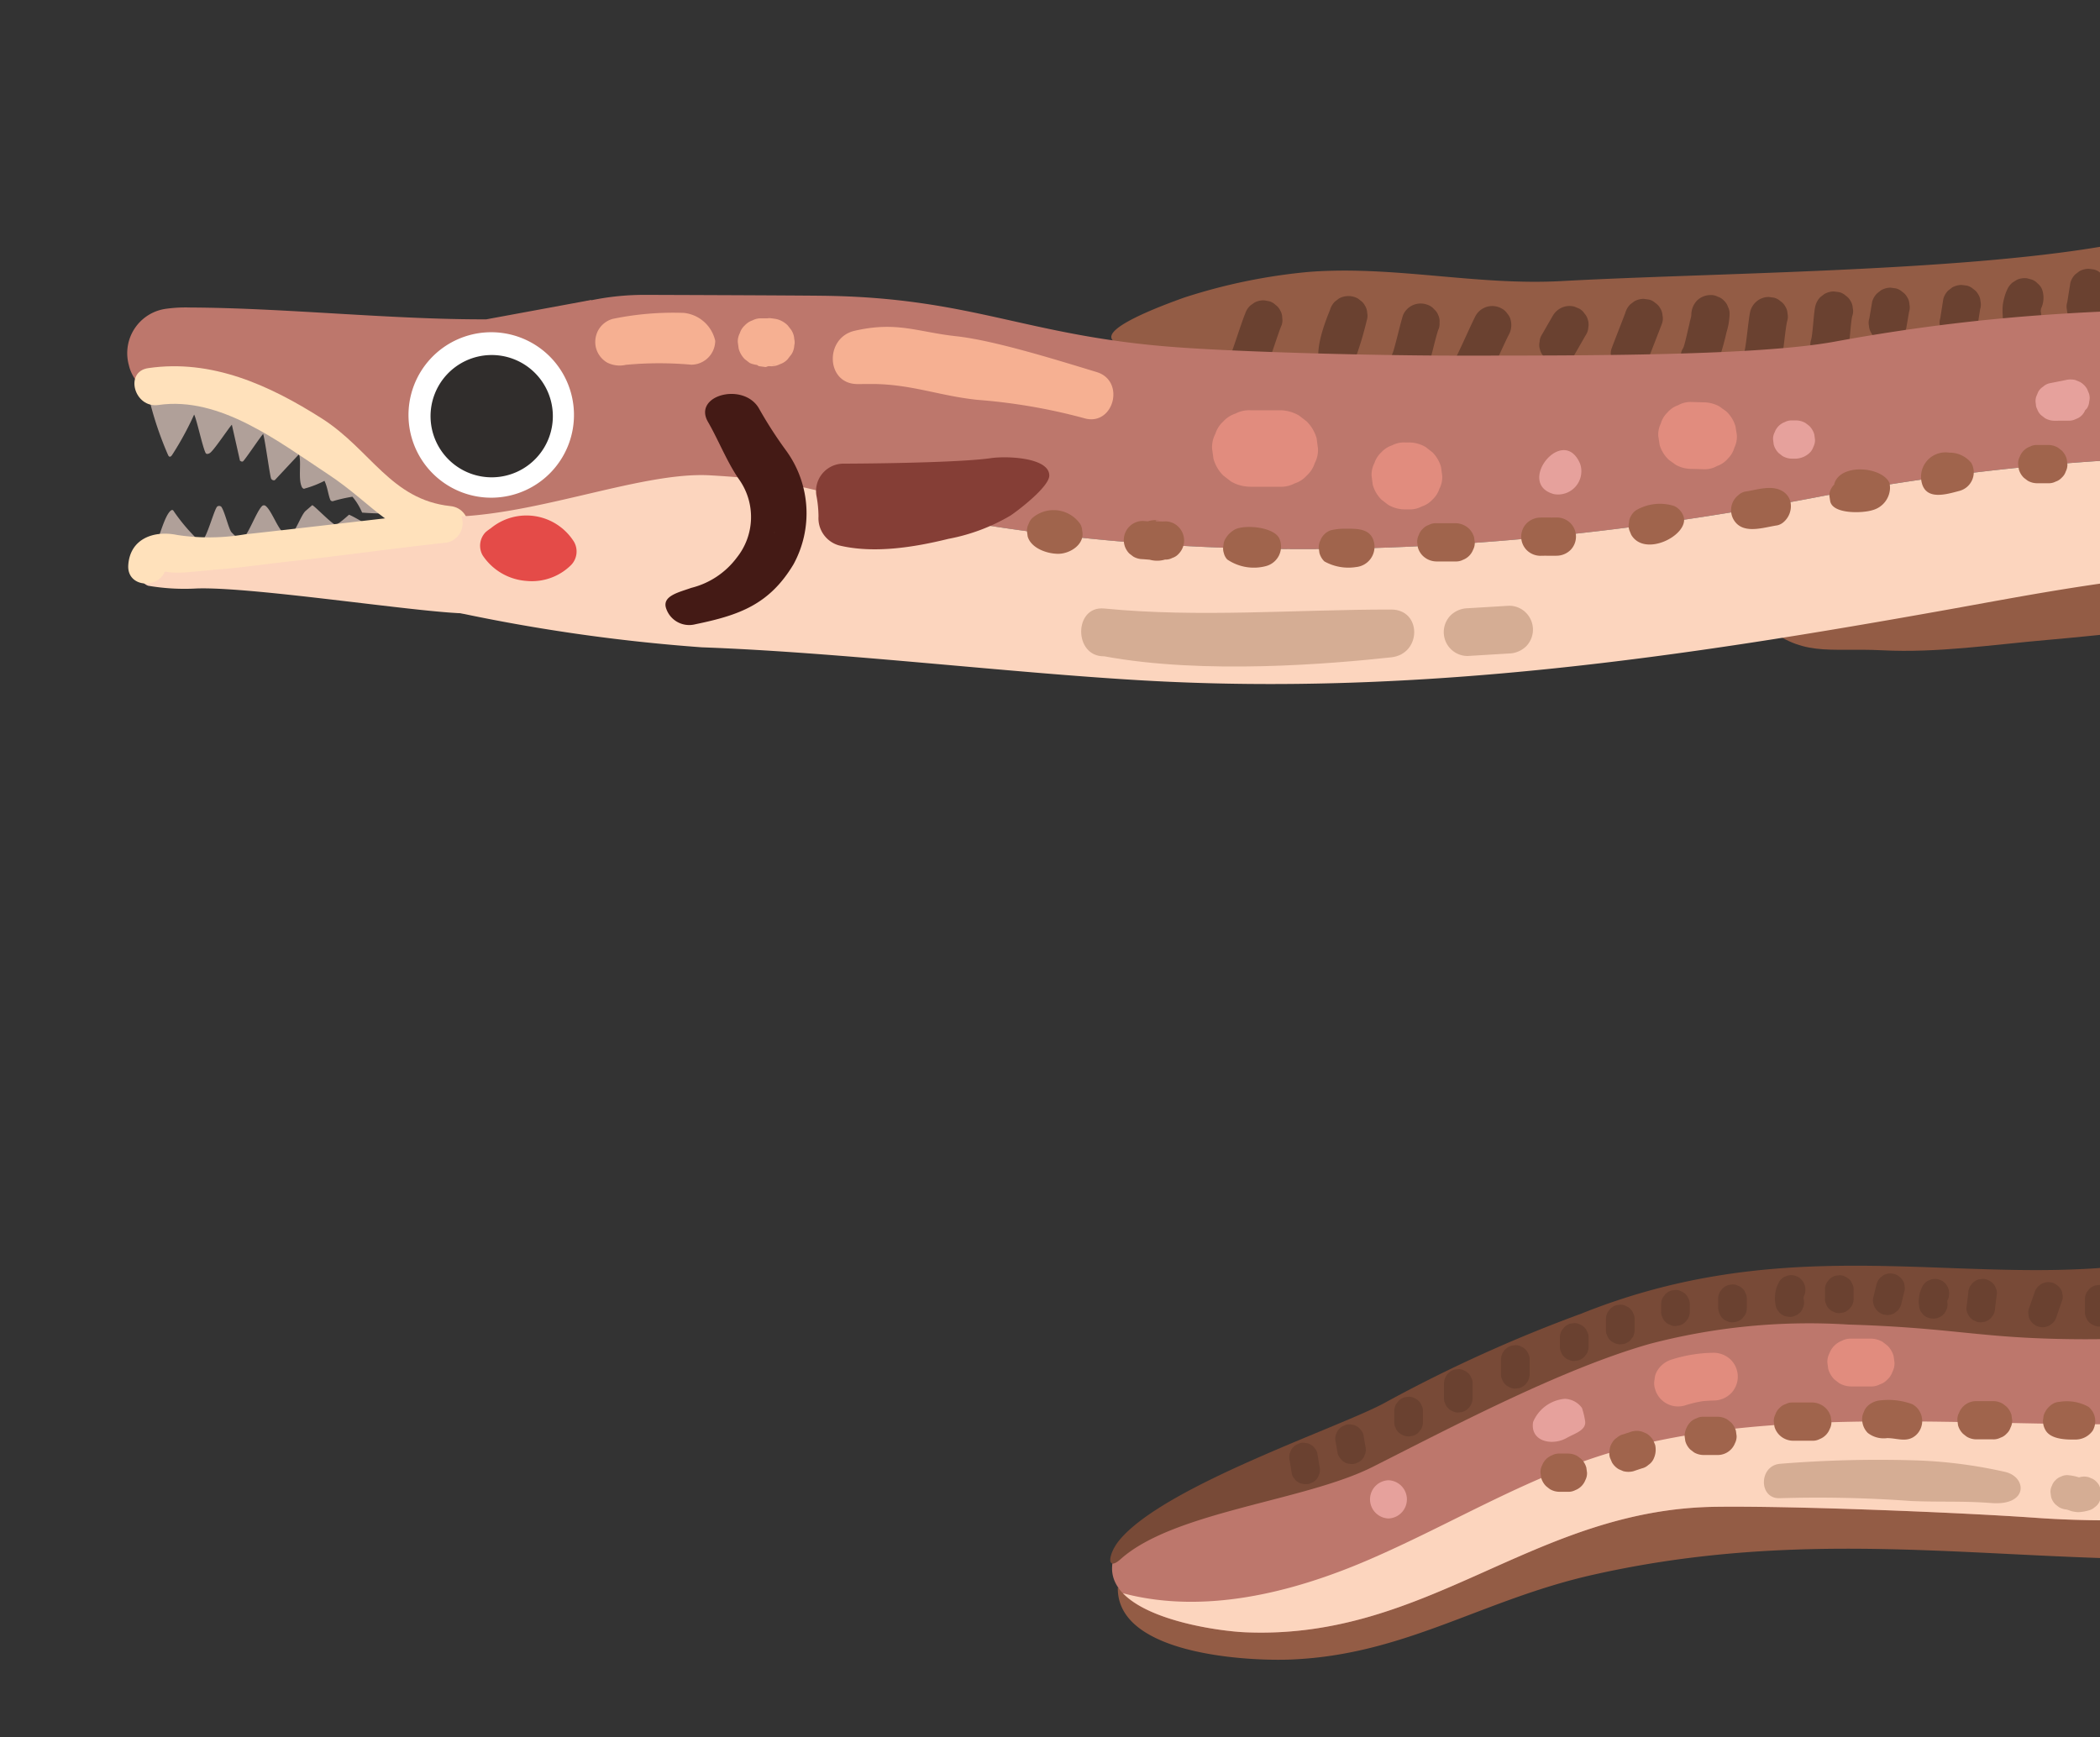 <svg xmlns="http://www.w3.org/2000/svg" xmlns:xlink="http://www.w3.org/1999/xlink" width="168" height="139" viewBox="0 0 168 139"><rect x="0" y="0" width="168" height="139" fill="#333333" stroke="none"/><defs><clipPath id="a"><rect width="168" height="139" transform="translate(252.86 6358.325)" fill="#fff" stroke="#707070" stroke-width="1"/></clipPath><clipPath id="b"><rect width="218.438" height="114.652" fill="none"/></clipPath></defs><g transform="translate(-252.86 -6358.325)" clip-path="url(#a)"><g transform="translate(263.072 6376.464)"><g transform="translate(0 0)" clip-path="url(#b)"><path d="M19.775,8.376a11.558,11.558,0,0,1-1.878.5c-.2-.034-1.2-.679-1.6-.826,0,0-.936.862-1.1.8-.346-.132-1.716-1.563-1.841-1.563,0,0-.364.318-.52.45-.333.278-.752,1.5-1.086,1.78-.125.1-.122.15-.284.15a.729.729,0,0,1-.437-.2c-.456-.367-.933-1.749-1.392-2.113a.218.218,0,0,0-.312.021c-.459.486-1.058,2.208-1.523,2.59-.1.086-.092.009-.226.021-.153.012-.56-.41-.667-.52-.229-.226-.547-1.679-.832-2.058a.266.266,0,0,0-.318-.015c-.229.2-.774,2.269-1.125,2.63-.095.095-.3.15-.355.1a14.769,14.769,0,0,1-2-2.352c-.083-.153-.18-.1-.257-.034-.5.434-.936,2.257-1.333,3.113l.869.388L21.075,8.244c-.713-.624-.477-.339-1.3.132" transform="translate(1.41 14.991)" fill="#b0a099"/><path d="M12.315,8.363c.021-.04.058-.083.073-.119l-1.44-.557a6.444,6.444,0,0,1-.878-.547L7.709,6.418c.006-.018.037-.037.043-.052L6.2,5.739c.043-.08-.685-.18-.661-.257L.464,4.048A27.516,27.516,0,0,0,2.278,9.935c.086.183.2.174.321,0A24.578,24.578,0,0,0,4.363,6.7c.187.309.676,2.612.924,3.08.046.089.223.1.395-.052.373-.33,1.486-2.012,1.7-2.217l.648,2.875s.168.144.269.031c.318-.367,1.379-1.963,1.587-2.168.153.471.535,3.346.636,3.572a.248.248,0,0,0,.294.125l1.942-2.08c.193.661-.073,1.942.2,2.572a.31.31,0,0,0,.15.187c.073.028.147-.034.223-.043A8.137,8.137,0,0,0,14.792,12c.26.557.294,1.119.474,1.541a.216.216,0,0,0,.187.089,12.01,12.01,0,0,1,1.575-.358,4.906,4.906,0,0,1,.774,1.269,22.808,22.808,0,0,0,2.991.037,34.714,34.714,0,0,0-8.478-6.211" transform="translate(0.955 8.331)" fill="#b0a099"/><path d="M32.811,36.209a1.156,1.156,0,0,0-.315-.492l-.312-.239a1.506,1.506,0,0,0-.413-.113,1.157,1.157,0,0,0-.477-.251,1.21,1.21,0,0,0-.609-.028,1.133,1.133,0,0,0-.563.18h-.086a1.167,1.167,0,0,0-.587.132,1.134,1.134,0,0,0-.492.318,1.69,1.69,0,0,0-.45,1.08l.055.407a1.545,1.545,0,0,0,.395.676c.1.08.2.159.309.239a1.518,1.518,0,0,0,.771.208c.336,0,.676,0,1.012,0,.064.009.138.021.2.024a1.485,1.485,0,0,0,.566-.08,1.733,1.733,0,0,0,.914-.7c.052-.122.1-.245.153-.364a1.157,1.157,0,0,0,.028-.612.744.744,0,0,0-.1-.385" transform="translate(58.677 72.163)" fill="#a0644c"/><path d="M34.711,35.674A1.545,1.545,0,0,0,34.317,35c-.1-.08-.2-.159-.309-.239a1.518,1.518,0,0,0-.771-.208h-1.1a1.154,1.154,0,0,0-.59.132A1.175,1.175,0,0,0,31.05,35a1.708,1.708,0,0,0-.447,1.083l.055.407a1.485,1.485,0,0,0,.391.673c.1.083.208.162.309.242a1.529,1.529,0,0,0,.774.208h1.1a1.186,1.186,0,0,0,.59-.132,1.143,1.143,0,0,0,.489-.318,1.125,1.125,0,0,0,.318-.489,1.186,1.186,0,0,0,.132-.59l-.055-.407" transform="translate(62.989 71.114)" fill="#a0644c"/><path d="M36.764,34.928l-.153-.367-.242-.309-.309-.239-.367-.156c-.012,0-.4-.055-.41-.055l0,0c-.067.006-.138.015-.2.028a1.276,1.276,0,0,0-.245.037c-.067.018-.132.043-.2.064a1.172,1.172,0,0,0-.52.275l0,0c-.171.076-.346.153-.517.226l-.208.092a1.191,1.191,0,0,0-.431.395,1.585,1.585,0,0,0-.119,1.7c.08.1.159.208.239.309a1.546,1.546,0,0,0,.676.395l.407.055a1.518,1.518,0,0,0,.771-.208c.223-.1.447-.2.67-.294l.346-.156c.034-.018.067-.034.1-.052a1.488,1.488,0,0,0,.327-.251c.021-.021.229-.287.245-.312l.153-.367a1.139,1.139,0,0,0,.055-.407l-.055-.407" transform="translate(67.151 69.575)" fill="#a0644c"/><path d="M39.038,33.5c-.08-.1-.159-.208-.239-.309a1.545,1.545,0,0,0-.676-.395l-.407-.055a1.521,1.521,0,0,0-.771.211c-.37.214-.743.431-1.113.648a1.131,1.131,0,0,0-.428.395,1.351,1.351,0,0,0-.3,1.129,1.116,1.116,0,0,0,.18.569c.08.1.159.2.239.309a1.529,1.529,0,0,0,.676.395l.407.055a1.521,1.521,0,0,0,.771-.211c.37-.214.74-.431,1.113-.648a1.708,1.708,0,0,0,.7-.914,1.72,1.72,0,0,0-.153-1.177" transform="translate(72.198 67.391)" fill="#a0644c"/><path d="M135.515,2.134c-11.178-2.679-17.53-2.792-30.341-.584-11.943,2.058-31.332,2.138-43.437,2.8-6.808.37-13.374-1.251-20.172-.737A45.67,45.67,0,0,0,31.552,5.673c-2.052.734-6.5,2.431-5.734,3.382.037,1.043,23.836,3.092,34.152,2.8,10.93-.306,32.259-2.318,43.143-3.239,19.588-1.658,25.965-4.5,43,6.774,8,5.294,11.484,13.252,13.7,26.283.242,1.437,2.043.3,2.208-1.254.395-3.691,1.358-4.135,1.018-7.273A35.712,35.712,0,0,0,135.515,2.134" transform="translate(52.961 -0.001)" fill="#935c45"/><path d="M57.372,3.556v-1.1a1.22,1.22,0,0,0-.131-.59,1.175,1.175,0,0,0-.315-.492,1.194,1.194,0,0,0-.492-.315,1.161,1.161,0,0,0-.59-.132l-.407.055a1.55,1.55,0,0,0-.679.391l-.235.312a1.488,1.488,0,0,0-.208.771v1.1a1.184,1.184,0,0,0,.128.59,1.175,1.175,0,0,0,.315.492,1.194,1.194,0,0,0,.492.315,1.166,1.166,0,0,0,.593.132l.4-.055a1.55,1.55,0,0,0,.679-.391l.235-.312a1.491,1.491,0,0,0,.211-.771" transform="translate(111.791 1.896)" fill="#6a4130"/><path d="M58.78,3.938c0-.517.144-1.028.147-1.547A1.143,1.143,0,0,0,58.8,1.8a1.156,1.156,0,0,0-.315-.492A1.146,1.146,0,0,0,57.988,1,1.157,1.157,0,0,0,57.4.861l-.407.055a1.535,1.535,0,0,0-.673.395c-.08.1-.162.2-.242.309a1.518,1.518,0,0,0-.208.771c0,.52-.144,1.031-.147,1.547a1.154,1.154,0,0,0,.132.59,1.175,1.175,0,0,0,.315.492,1.175,1.175,0,0,0,.492.315,1.154,1.154,0,0,0,.59.132l.407-.055a1.539,1.539,0,0,0,.676-.391l.239-.312a1.518,1.518,0,0,0,.208-.771" transform="translate(114.689 1.771)" fill="#6a4130"/><path d="M60.448,4.265c.076-.44.156-.881.232-1.324a1.145,1.145,0,0,0,.028-.609,1.146,1.146,0,0,0-.18-.569,1.181,1.181,0,0,0-.395-.428,1.189,1.189,0,0,0-.52-.275l-.4-.055a1.543,1.543,0,0,0-.777.211l-.306.239a1.479,1.479,0,0,0-.395.673c-.08.443-.156.884-.232,1.324a1.157,1.157,0,0,0-.028.612,1.144,1.144,0,0,0,.18.566,1.164,1.164,0,0,0,.395.431,1.137,1.137,0,0,0,.52.272l.407.055a1.51,1.51,0,0,0,.771-.208c.1-.08.208-.159.309-.239a1.517,1.517,0,0,0,.395-.676" transform="translate(118.236 2.067)" fill="#6a4130"/><path d="M62.213,4.244c.076-.367.153-.734.229-1.1a1.21,1.21,0,0,0,.028-.609,1.119,1.119,0,0,0-.184-.569,1.131,1.131,0,0,0-.395-.428,1.172,1.172,0,0,0-.52-.275L60.965,1.2a1.552,1.552,0,0,0-.771.211l-.309.239a1.529,1.529,0,0,0-.395.676c-.076.367-.15.734-.226,1.1a1.157,1.157,0,0,0-.028.612,1.144,1.144,0,0,0,.18.566,1.164,1.164,0,0,0,.395.431,1.137,1.137,0,0,0,.52.272l.407.055a1.518,1.518,0,0,0,.771-.208c.1-.08.208-.159.309-.239a1.545,1.545,0,0,0,.395-.676" transform="translate(121.868 2.477)" fill="#6a4130"/><path d="M63.593,5.453a3.294,3.294,0,0,0,.318-.869,11.4,11.4,0,0,1,.281-1.147c-.049.122-.257.893-.306,1.012.018-.037.187-.722.208-.758a1.145,1.145,0,0,0,.18-.569,1.177,1.177,0,0,0-.028-.609,1.167,1.167,0,0,0-.272-.52,1.162,1.162,0,0,0-.431-.395l-.364-.156a1.606,1.606,0,0,0-.817,0L62,1.6a1.532,1.532,0,0,0-.554.547,9.571,9.571,0,0,0-.468,1.517,2.343,2.343,0,0,1-.128.5c.046-.122.1-.245.15-.367-.015.04-.031.076-.049.113a1.109,1.109,0,0,0-.183.569,1.156,1.156,0,0,0,.024.612,1.221,1.221,0,0,0,.275.52A1.156,1.156,0,0,0,61.5,6l.364.156a1.53,1.53,0,0,0,.813,0L63.042,6a1.5,1.5,0,0,0,.55-.547" transform="translate(125.021 2.861)" fill="#6a4130"/><path d="M65.285,5.791c.1-.352.41-1.624.511-1.973a1.147,1.147,0,0,0,.028-.609,1.116,1.116,0,0,0-.18-.569,1.139,1.139,0,0,0-.395-.431,1.137,1.137,0,0,0-.52-.272l-.407-.055a1.518,1.518,0,0,0-.771.208l-.309.239a1.545,1.545,0,0,0-.395.676c-.1.352-.407,1.624-.511,1.973a1.157,1.157,0,0,0-.028.612,1.144,1.144,0,0,0,.18.566,1.164,1.164,0,0,0,.395.431,1.137,1.137,0,0,0,.52.272l.407.055a1.518,1.518,0,0,0,.771-.208c.1-.08.208-.159.309-.239a1.546,1.546,0,0,0,.395-.676" transform="translate(128.192 3.875)" fill="#6a4130"/><path d="M66.573,7.323c.272-.339.807-2.012,1.08-2.355a1.07,1.07,0,0,0,.251-.532.974.974,0,0,0,.037-.575.958.958,0,0,0-.236-.5,1.018,1.018,0,0,0-.41-.385l-.37-.156a1.811,1.811,0,0,0-.859-.024c-.132.046-.266.089-.4.135a1.757,1.757,0,0,0-.639.5c-.272.339-.8,2.012-1.077,2.355a1.076,1.076,0,0,0-.254.532.973.973,0,0,0-.034.575.93.93,0,0,0,.232.5,1.018,1.018,0,0,0,.41.385l.37.156a1.811,1.811,0,0,0,.859.024c.135-.046.269-.089.4-.135a1.746,1.746,0,0,0,.636-.5" transform="translate(130.977 5.673)" fill="#6a4130"/><path d="M67.83,7.629a2.159,2.159,0,0,0,.128-.229c.009-.024.052-.024.11-.064a8.955,8.955,0,0,0,1.113-2.315c-.049.162-.058-.349-.162-.517l-.229-.3a1.893,1.893,0,0,0-.661-.45c-.135-.04-.269-.076-.4-.113a1.61,1.61,0,0,0-.777.049c-.89.376-1.18,1.232-1.63,1.973a2.877,2.877,0,0,0-.443.994A1.5,1.5,0,0,0,65.91,8.232c.135.037.269.076.4.113a1.381,1.381,0,0,0,1.517-.716" transform="translate(133.5 7.435)" fill="#6a4130"/><path d="M68.625,9.421c.1-.092,1.034-1.385,1.113-1.5.125-.171.235-.355.355-.532-.073.11-.147.22-.22.327a2.138,2.138,0,0,1,.312-.352,1.136,1.136,0,0,0,.291-.523,1.286,1.286,0,0,0,.1-.621,1.322,1.322,0,0,0-.147-.6,1.3,1.3,0,0,0-.321-.511c-.1-.083-.208-.168-.312-.251a1.4,1.4,0,0,0-.765-.217c-.122.018-.248.04-.373.058a1.4,1.4,0,0,0-.63.407,2.134,2.134,0,0,0-.275.3c-.125.171-.236.352-.355.529.073-.11.147-.217.22-.327-.089.132-1.037,1.44-1.15,1.547a1.14,1.14,0,0,0-.287.526,1.246,1.246,0,0,0-.1.621,1.305,1.305,0,0,0,.15.6,1.3,1.3,0,0,0,.321.511c.1.083.208.168.309.251a1.443,1.443,0,0,0,.765.217c.125-.018.251-.04.373-.058a1.381,1.381,0,0,0,.63-.407" transform="translate(135.996 9.57)" fill="#6a4130"/><path d="M69.825,10.074a6.3,6.3,0,0,0,.41-.532,1.26,1.26,0,0,0,.083-.138,1.734,1.734,0,0,1,.187-.3l-.242.309c.034-.043.067-.086.1-.125a5.837,5.837,0,0,0,.618-1.177,1.154,1.154,0,0,0,.132-.59,1.136,1.136,0,0,0-.132-.587,1.128,1.128,0,0,0-.315-.492c-.1-.08-.208-.162-.309-.242a1.521,1.521,0,0,0-.774-.208l-.407.055a1.535,1.535,0,0,0-.673.395c-.144.171-.284.346-.41.529a.962.962,0,0,0-.086.141c-.052.1-.413.887-.483.982.08-.1.459-.89.538-.994-.031.043-.367.768-.4.81a1.128,1.128,0,0,0-.315.492,1.145,1.145,0,0,0-.135.587,1.157,1.157,0,0,0,.135.59,1.128,1.128,0,0,0,.315.492l.309.239a1.518,1.518,0,0,0,.771.208c.138-.018.272-.034.407-.052a1.529,1.529,0,0,0,.676-.395" transform="translate(138.343 12.336)" fill="#6a4130"/><path d="M70.442,11.032c.294-.22.587-.443.884-.664a1.131,1.131,0,0,0,.428-.395,1.351,1.351,0,0,0,.3-1.129,1.116,1.116,0,0,0-.18-.569c-.08-.1-.159-.2-.239-.309a1.528,1.528,0,0,0-.676-.395l-.407-.055a1.521,1.521,0,0,0-.771.211l-.884.664a1.147,1.147,0,0,0-.428.391,1.153,1.153,0,0,0-.272.52,1.157,1.157,0,0,0-.028.612,1.134,1.134,0,0,0,.18.569c.079.1.159.2.239.309a1.494,1.494,0,0,0,.676.391l.407.055a1.518,1.518,0,0,0,.771-.208" transform="translate(140.253 15.473)" fill="#6a4130"/><path d="M71.561,11.972l.44-.44a1.152,1.152,0,0,0,.318-.492,1.39,1.39,0,0,0,0-1.18A1.152,1.152,0,0,0,72,9.367c-.1-.08-.2-.159-.309-.239a1.518,1.518,0,0,0-.771-.208l-.407.055a1.54,1.54,0,0,0-.676.391c-.147.15-.294.3-.44.443a1.128,1.128,0,0,0-.315.492,1.355,1.355,0,0,0,0,1.177,1.128,1.128,0,0,0,.315.492l.309.239a1.518,1.518,0,0,0,.771.208c.138-.018.272-.034.407-.052a1.529,1.529,0,0,0,.676-.395" transform="translate(141.917 18.359)" fill="#6a4130"/><path d="M31.764,7.623c.254-.581,1.055-3.116,1.309-3.7a1.156,1.156,0,0,0,.055-.593,1.164,1.164,0,0,0-.159-.59,1.151,1.151,0,0,0-.379-.45,1.167,1.167,0,0,0-.5-.291L31.7,1.928a1.515,1.515,0,0,0-.792.177c-.11.076-.217.153-.324.229a1.508,1.508,0,0,0-.419.651c-.254.581-1.055,3.119-1.309,3.7a1.159,1.159,0,0,0-.055.593,1.148,1.148,0,0,0,.159.59,1.152,1.152,0,0,0,.379.45,1.165,1.165,0,0,0,.5.294l.388.07a1.561,1.561,0,0,0,.8-.174l.321-.229a1.536,1.536,0,0,0,.419-.654" transform="translate(59.239 3.964)" fill="#6a4130"/><path d="M34.035,7.014a27.22,27.22,0,0,0,.991-3.263,1.119,1.119,0,0,0,.031-.593,1.149,1.149,0,0,0-.18-.584,1.148,1.148,0,0,0-.395-.434,1.156,1.156,0,0,0-.517-.272,1.551,1.551,0,0,0-1.177.147c-.1.083-.211.162-.315.242a1.549,1.549,0,0,0-.391.67c-.41,1.006-1.492,3.74-.581,4.74,1.07,1.177,1.924.4,2.535-.651" transform="translate(64.105 3.735)" fill="#6a4130"/><path d="M35.986,7.13c.2-.59.606-2.4.81-2.991a1.158,1.158,0,0,0,.11-.587,1.142,1.142,0,0,0-.1-.6,1.144,1.144,0,0,0-.336-.483,1.15,1.15,0,0,0-.474-.336,1.549,1.549,0,0,0-1.187-.006,1.52,1.52,0,0,0-.82.81c-.2.593-.609,2.4-.813,2.994a1.108,1.108,0,0,0-.107.584,1.14,1.14,0,0,0,.1.6A1.172,1.172,0,0,0,33.5,7.6a1.181,1.181,0,0,0,.477.336,1.549,1.549,0,0,0,1.187.006,1.52,1.52,0,0,0,.82-.81" transform="translate(68.045 4.132)" fill="#6a4130"/><path d="M37.551,7.565c.309-.581,1.2-2.606,1.508-3.187A1.611,1.611,0,0,0,39.212,3.2a1.137,1.137,0,0,0-.272-.52,1.191,1.191,0,0,0-.431-.395,1.53,1.53,0,0,0-2.092.55c-.309.581-1.2,2.6-1.5,3.184a1.6,1.6,0,0,0-.156,1.18,1.158,1.158,0,0,0,.275.52,1.147,1.147,0,0,0,.428.391,1.542,1.542,0,0,0,1.177.156c.37-.119,1.306-1.792,1.492-2.144Z" transform="translate(71.431 4.269)" fill="#6a4130"/><path d="M39.776,5.918c.3-.514.59-1.031.887-1.544a1.119,1.119,0,0,0,.184-.569,1.211,1.211,0,0,0-.028-.609,1.172,1.172,0,0,0-.275-.52,1.155,1.155,0,0,0-.428-.395c-.122-.052-.245-.1-.367-.153a1.519,1.519,0,0,0-.81,0,1.584,1.584,0,0,0-.914.7q-.445.771-.887,1.541a1.138,1.138,0,0,0-.184.569,1.157,1.157,0,0,0,.028.612,1.158,1.158,0,0,0,.275.52,1.148,1.148,0,0,0,.428.391l.364.156a1.53,1.53,0,0,0,.813,0,1.584,1.584,0,0,0,.914-.7" transform="translate(76.002 4.268)" fill="#6a4130"/><path d="M41.8,6.7c.18-.5.927-2.376,1.107-2.878a1.145,1.145,0,0,0,.028-.609,1.146,1.146,0,0,0-.18-.569,1.191,1.191,0,0,0-.395-.431,1.137,1.137,0,0,0-.52-.272l-.407-.055a1.518,1.518,0,0,0-.771.208l-.312.239a1.54,1.54,0,0,0-.391.676c-.183.5-.927,2.376-1.107,2.878a1.157,1.157,0,0,0-.028.612,1.144,1.144,0,0,0,.18.566A1.164,1.164,0,0,0,39.4,7.5a1.137,1.137,0,0,0,.52.272l.407.055a1.518,1.518,0,0,0,.771-.208c.1-.08.208-.159.309-.239A1.545,1.545,0,0,0,41.8,6.7" transform="translate(79.853 3.885)" fill="#6a4130"/><path d="M42.92,8.132a1.515,1.515,0,0,0,.547-.547,21.577,21.577,0,0,0,.838-2.82,5.41,5.41,0,0,0,.245-1.447,1.186,1.186,0,0,0-.132-.59,1.152,1.152,0,0,0-.318-.492,1.128,1.128,0,0,0-.492-.315,1.136,1.136,0,0,0-.587-.132,1.548,1.548,0,0,0-1.083.447,1.644,1.644,0,0,0-.447,1.083c-.006.113-.015.226-.031.339l.055-.4a3.848,3.848,0,0,1-.269.988c.052-.122.1-.245.156-.364-.1.229-.434,1.954-.575,2.162a1.116,1.116,0,0,0-.18.569,1.145,1.145,0,0,0,.028.609,1.137,1.137,0,0,0,.272.52,1.131,1.131,0,0,0,.428.395,1.547,1.547,0,0,0,1.18.153" transform="translate(83.605 3.678)" fill="#6a4130"/><path d="M44.579,7.878a1.584,1.584,0,0,0,.7-.914c.138-.517.324-2.67.462-3.19a1.145,1.145,0,0,0,.028-.609,1.116,1.116,0,0,0-.18-.569,1.131,1.131,0,0,0-.395-.428,1.172,1.172,0,0,0-.52-.275l-.407-.055a1.521,1.521,0,0,0-.771.211,1.578,1.578,0,0,0-.7.911c-.138.52-.324,2.673-.462,3.19a1.157,1.157,0,0,0-.028.612,1.134,1.134,0,0,0,.18.569,1.131,1.131,0,0,0,.395.428,1.137,1.137,0,0,0,.52.272" transform="translate(87.02 3.782)" fill="#6a4130"/><path d="M45.549,7.489a1.518,1.518,0,0,0,.771-.208l.312-.239a1.539,1.539,0,0,0,.391-.676c.144-.443.211-2.294.355-2.737a1.147,1.147,0,0,0,.028-.609,1.146,1.146,0,0,0-.18-.569,1.191,1.191,0,0,0-.395-.431,1.137,1.137,0,0,0-.52-.272L45.9,1.694a1.518,1.518,0,0,0-.771.208l-.312.239a1.54,1.54,0,0,0-.391.676c-.144.443-.211,2.294-.355,2.737a1.147,1.147,0,0,0-.028.609,1.146,1.146,0,0,0,.18.569,1.191,1.191,0,0,0,.395.431,1.137,1.137,0,0,0,.52.272" transform="translate(90.603 3.486)" fill="#6a4130"/><path d="M47.071,5.978a1.518,1.518,0,0,0,.771-.208l.312-.239a1.539,1.539,0,0,0,.391-.676c.076-.44.156-.884.229-1.324a1.177,1.177,0,0,0,.028-.609,1.146,1.146,0,0,0-.18-.569,1.172,1.172,0,0,0-.4-.431,1.127,1.127,0,0,0-.517-.272l-.4-.055a1.54,1.54,0,0,0-.777.208c-.1.08-.2.159-.306.242a1.524,1.524,0,0,0-.4.673c-.07.44-.15.884-.223,1.324a1.148,1.148,0,0,0-.031.609,1.181,1.181,0,0,0,.184.569,1.182,1.182,0,0,0,.391.431,1.133,1.133,0,0,0,.523.272" transform="translate(93.739 3.282)" fill="#6a4130"/><path d="M50.4,5c.08-.514.162-1.028.242-1.541a1.157,1.157,0,0,0,.028-.612,1.165,1.165,0,0,0-.18-.569,1.181,1.181,0,0,0-.395-.428,1.189,1.189,0,0,0-.52-.275c-.138-.018-.272-.034-.407-.052a1.529,1.529,0,0,0-.774.208c-.1.08-.2.159-.309.239a1.5,1.5,0,0,0-.391.676l-.242,1.541a1.157,1.157,0,0,0-.028.612,1.144,1.144,0,0,0,.18.566A1.164,1.164,0,0,0,48,5.8a1.137,1.137,0,0,0,.52.272l.407.055a1.518,1.518,0,0,0,.771-.208c.1-.08.208-.159.309-.239A1.546,1.546,0,0,0,50.4,5" transform="translate(97.558 3.136)" fill="#6a4130"/><path d="M52.137,4.234a1.711,1.711,0,0,0-.07-.373c.006.1.009.211.015.318l.064-.59c-.024.1-.052.2-.076.3a2,2,0,0,0,.141-1.645,1.174,1.174,0,0,0-.352-.471,1.15,1.15,0,0,0-.486-.321l-.382-.1a1.542,1.542,0,0,0-.8.125l-.336.211a1.534,1.534,0,0,0-.459.627,2.875,2.875,0,0,0-.15.391,5.157,5.157,0,0,0-.177.774,5.046,5.046,0,0,0-.009.8,2.74,2.74,0,0,0,.043.419,1.593,1.593,0,0,0,.612,1,1.128,1.128,0,0,0,.535.235,1.147,1.147,0,0,0,.6.04l.391-.119a1.647,1.647,0,0,0,.9-1.63" transform="translate(100.943 2.771)" fill="#6a4130"/><path d="M53.722,4.578l.248-1.541A1.157,1.157,0,0,0,54,2.425a1.144,1.144,0,0,0-.18-.566,1.191,1.191,0,0,0-.395-.431,1.137,1.137,0,0,0-.52-.272L52.5,1.1a1.529,1.529,0,0,0-.774.208c-.1.08-.2.159-.309.239a1.511,1.511,0,0,0-.391.676l-.248,1.541a1.157,1.157,0,0,0-.028.612,1.144,1.144,0,0,0,.18.566,1.164,1.164,0,0,0,.395.431,1.137,1.137,0,0,0,.52.272l.407.055a1.518,1.518,0,0,0,.771-.208c.1-.08.208-.159.309-.239a1.545,1.545,0,0,0,.395-.676" transform="translate(104.392 2.265)" fill="#6a4130"/><path d="M55.384,4.309c.067-.578.141-1.156.193-1.734a1.038,1.038,0,0,0-.018-.547,1.036,1.036,0,0,0-.2-.5,1.037,1.037,0,0,0-.382-.355A1.025,1.025,0,0,0,54.491.97a1.384,1.384,0,0,0-1.043.223c-.086.076-.171.156-.26.235a1.407,1.407,0,0,0-.3.63c-.052.578-.125,1.156-.193,1.734a1.039,1.039,0,0,0,.018.547,1.018,1.018,0,0,0,.2.492,1.037,1.037,0,0,0,.379.358,1.031,1.031,0,0,0,.486.2,1.368,1.368,0,0,0,1.6-1.086" transform="translate(108.399 1.956)" fill="#6a4130"/><path d="M141.93,50.093c-9.93,5.132-19.016,9.135-30.188,9.441s-20.864-2.361-32.023-1.71c-4.942.287-9.068,0-13.692,1.765a122.454,122.454,0,0,0-11.267,4.933c-3.9,1.994-9.771,4.343-14.135,4.713-3.881.33-12.441-1.031-14.723-1.621-.073,5.376,10.453,5.881,13.839,5.743,9.129-.37,15.239-4.762,24.148-6.774,19.591-4.419,35.443-.272,53.6-1.471,13.273-.878,29.457-6.63,38.776-18.594,4.383-5.621,9.52-21.751,7.163-26.463-1.814,11.031-11.566,24.907-21.5,30.039" transform="translate(53.311 41.276)" fill="#935c45"/><path d="M45.146,14.552c3.309,2.915,5.37,2.064,9.774,2.285s8.8-.447,13.193-.829c9.594-.838,13.671-1.872,23.118,0,6.429,1.272,13.242,2.863,17.374,7.952,3.288,4.046,8.542,16.2,7.068,25.619-.358,2.294,4.12-6.37,4.123-4.123.031-8.3-2.731-19.169-7.952-25.619-4.6-5.688-10.2-8.582-17.374-10.013-16.218-3.239-36.785-.884-52.951,2.6" transform="translate(85.458 17.051)" fill="#935c45"/><path d="M194.025,36.161c-.144-.612-1.447-.746-1.456-1.327-.147-10.673-8.01-19.154-16.2-24.9-9.114-6.395-15.591-7.215-26.635-7.117-12.328.107-22.2.278-35.449,2.707C108.1,6.658,94.621,6.643,84.021,6.643c-5.909,0-16.426-.242-22.307-.664C49.579,5.107,45.37,1.988,33.229,1.853c-3.031-.034-13.79-.07-14.145-.07a21.06,21.06,0,0,0-7.581,1.4L10.827,18.76c2.618-.266,7.41.514,10.05.664,6.15.352,10.4-2.288,16.408-.942,24.867,5.578,50.865,4.242,75.891-.575a184.231,184.231,0,0,1,34.161-3.239c11.031.04,22.692,4.113,30.332,12.074,6.811,7.1,8.108,12.511,8.245,25.326a33.748,33.748,0,0,1-3.309,4.725c5.352-5.676,8.744-12.9,11.42-20.631" transform="translate(22.285 3.669)" fill="#bd776c"/><path d="M28.693,3.464C21.12,3.492,12.575,2.55,5,2.519a11.389,11.389,0,0,0-1.884.095A3.585,3.585,0,0,0,.091,7.11,3.239,3.239,0,0,0,1.856,9.318c.917.544,1.832.049,2.85.358,8.4,2.541,15.793,10.557,24.54,9.8.817-.07,5.961.052,6.514-.554.3-.327,1.74-.015,1.878-.44.7-2.168-1.055-8.545-.994-10.823.037-1.428.4-4.312.44-5.743" transform="translate(0 3.945)" fill="#bd776c"/><path d="M25.457,14.839c-4.765-.511-6.377-4.523-10.285-7.01C10.973,5.156,6.361,3.061,1.284,3.8-.655,4.083.168,7.031,2.1,6.749c4.927-.716,9.621,2.945,13.53,5.514,3.811,2.508,5.205,5.138,9.829,5.633,1.954.211,1.939-2.85,0-3.058" transform="translate(0.364 7.513)" fill="#ffe1bb"/><path d="M68.114,19.769c-.541.575-1.083,1.15-1.664,1.691.667-.621,1.2-1.165,1.664-1.691" transform="translate(136.773 40.689)" fill="#fcd5be"/><path d="M.16,11.044c.358,1.116.621,1.713,1.174,1.918a17.262,17.262,0,0,0,3.866.22c4.584-.171,18.882,2.1,21.864,1.988l-.11-7.511C25.076,7.881,10.72,9.426,3.432,10.31c-.688.083-3.49.052-3.272.734" transform="translate(0.305 15.761)" fill="#fcd5be"/><path d="M183.391,18.071C175.751,10.11,164.09,6.036,153.059,6A184.23,184.23,0,0,0,118.9,9.235c-25.026,4.817-51.024,6.153-75.891.575C37,8.465,36.174,7.9,30.021,7.55c-5.664-.324-14.576,3.532-21.754,3.312l-.22,7.132,1.006.37A143.629,143.629,0,0,0,29.372,21.31c11.1.4,24.515,2.034,35.339,2.652,22.292,1.275,43.363-1.914,64.346-5.67,10.939-1.957,26.405-5.208,37.547-1.1,5.6,2.061,15.463,5.743,19.879,22.971,1.049,4.089,1.119,3.1,1.407,7.322.052.755-1.034,1.563-1.229,2.333.584-.541,1.125-1.116,1.667-1.691a33.745,33.745,0,0,0,3.309-4.725c-.138-12.814-1.434-18.23-8.245-25.326" transform="translate(16.563 12.34)" fill="#fcd5be"/><path d="M150.221,35.345c-2.052,8.16-16.879,16.811-23.812,20.163-8.768,4.239-20.472,6.2-30.039,5.743-6.221-.3-10.417-.8-16.564-1.547-5.835-.71-12.854,2.337-18.139,4.777C56.215,67,51,69.926,45.389,72.124A117.193,117.193,0,0,1,33.483,76.07c-2.144.587-6.783.988-7.585,3.554-1.419,4.551,7.8,5.909,10.514,6.025,14.707.624,23-9.854,37.651-10.04,6.19-.08,19.454.443,25.622.884,21.738,1.544,49.061-6.526,61.1-26.947,4.957-8.4,4.951-26.161,2.517-36.522-2.948,8.511-6.734,16.432-13.086,22.322" transform="translate(53.003 26.804)" fill="#bd776c"/><path d="M148.426,43.171a57.63,57.63,0,0,1-33.867,15.313c-15.515,1.232-33.816-1.765-48.816,2.382C58.7,62.811,52.4,66.76,45.682,69.65c-6.187,2.667-13.209,4.379-19.646,2.673,2.165,2.26,7.777,3.037,9.79,3.123,14.707.624,23-9.854,37.651-10.04,6.19-.08,19.454.447,25.622.884,21.738,1.544,49.514-5.8,61.557-26.213,2.942-4.994,5.3-11.781,3.652-22.1-3.422,9.453-9.426,19.041-15.882,25.191" transform="translate(53.59 37.007)" fill="#fcd5be"/><path d="M20.168,11.7a6.619,6.619,0,1,1-3.884-8.517A6.619,6.619,0,0,1,20.168,11.7" transform="translate(15.119 5.677)" fill="#fff"/><path d="M17.4,9.961a4.892,4.892,0,1,1-2.872-6.294A4.892,4.892,0,0,1,17.4,9.961" transform="translate(16.307 6.907)" fill="#302d2c"/><path d="M164.06,15.149c-.058-.391-.526-2.749-.93-4.312-.2-.8-1.74-.083-1.853.74-.132.957-.1,2.915-.22,3.56-1.71,9.316-8.123,19.6-15.191,28.73-5.878,7.594-10.343,10.3-19.435,13.252-6.621,2.153-14.772,4.364-23.558,4.713-12.3.486-24.6-2.425-39.464,3.532A116.284,116.284,0,0,0,47.8,72.431c-3.364,1.918-17.671,6.627-21.35,11.043-.957,1.15-1.061,2.563.073,1.547,4.269-3.829,14.723-4.639,20.182-7.392,6.484-3.272,15.151-7.845,22.151-9.835a50.175,50.175,0,0,1,15.9-1.547c7.288.22,9.884.887,15.239,1.1,5.419.22,12.661.006,17.891-1.324,5.1-1.3,4.138-.762,9.056-2.652,8.9-3.419,17.827-8.3,23.338-15.977,6.193-8.624,15.386-21.173,13.775-32.25" transform="translate(52.907 21.586)" fill="#784a37"/><path d="M31.968,6.1c-2.031.291-7.447.419-11.744.437a2.195,2.195,0,0,0-2.184,2.551,9.059,9.059,0,0,1,.168,1.679,2.257,2.257,0,0,0,1.624,2.306c2.78.679,6.019.159,8.768-.52a15.288,15.288,0,0,0,4.976-1.869c.728-.492,3.089-2.318,3.095-3.193.012-1.422-3.3-1.593-4.7-1.392" transform="translate(37.06 12.419)" fill="#853e36"/><path d="M23.7,8.881a33.3,33.3,0,0,1-2.153-3.346c-1.229-2.132-5.312-1.061-4.08,1.073C18.32,8.085,19.017,9.89,20,11.278a5.2,5.2,0,0,1-.22,6.184,6.5,6.5,0,0,1-3.645,2.428c-.973.349-2.3.63-2.034,1.581a1.945,1.945,0,0,0,2.349,1.333c3.474-.719,5.912-1.551,7.857-4.792A8.515,8.515,0,0,0,23.7,8.881m-.905,6.554v.009c-.024.046-.034.055,0-.009" transform="translate(28.958 9.003)" fill="#441a15"/><path d="M31.426,10.921h2.355a2.34,2.34,0,0,0,1.181-.263,2.253,2.253,0,0,0,.982-.633,2.262,2.262,0,0,0,.633-.985,2.26,2.26,0,0,0,.263-1.177c-.037-.272-.07-.541-.107-.814A3.081,3.081,0,0,0,35.944,5.7c-.2-.159-.41-.318-.618-.477A3.042,3.042,0,0,0,33.781,4.8H31.426a2.321,2.321,0,0,0-1.177.263,2.262,2.262,0,0,0-.985.633,2.262,2.262,0,0,0-.633.985,2.321,2.321,0,0,0-.263,1.177l.11.814a3.046,3.046,0,0,0,.786,1.349l.618.477a3.042,3.042,0,0,0,1.544.419" transform="translate(58.386 9.884)" fill="#e18c7e"/><path d="M35.218,11h.294a2.018,2.018,0,0,0,1.031-.229,2.026,2.026,0,0,0,.862-.554,2.016,2.016,0,0,0,.554-.862,1.994,1.994,0,0,0,.229-1.031c-.031-.239-.064-.474-.095-.713A2.7,2.7,0,0,0,37.4,6.428c-.18-.138-.361-.278-.541-.419a2.66,2.66,0,0,0-1.352-.364h-.294a2.025,2.025,0,0,0-1.031.229,2.044,2.044,0,0,0-.862.554,2.044,2.044,0,0,0-.554.862,2.025,2.025,0,0,0-.229,1.031c.031.239.064.474.095.713a2.7,2.7,0,0,0,.688,1.18l.541.419A2.66,2.66,0,0,0,35.218,11" transform="translate(66.978 11.615)" fill="#e18c7e"/><path d="M42.777,9.938l.93.028a2,2,0,0,0,1.037-.26,1.987,1.987,0,0,0,.862-.59,1.991,1.991,0,0,0,.52-.875,2,2,0,0,0,.2-1.009c-.037-.235-.073-.474-.113-.71a2.672,2.672,0,0,0-.737-1.19c-.187-.132-.37-.263-.557-.4a2.713,2.713,0,0,0-1.327-.321l-.933-.028a2.022,2.022,0,0,0-1.034.26,2.013,2.013,0,0,0-.862.59,2.026,2.026,0,0,0-.523.875,2,2,0,0,0-.2,1.009c.037.239.073.474.11.71a2.678,2.678,0,0,0,.74,1.19c.183.132.37.266.557.4a2.64,2.64,0,0,0,1.327.321" transform="translate(82.411 9.438)" fill="#e18c7e"/><path d="M55.922,8.71a8.007,8.007,0,0,0,.813-.046,3.663,3.663,0,0,0,3-1.862,2.569,2.569,0,0,0-1.395-3.3,5.058,5.058,0,0,0-2.031-.251,5.334,5.334,0,0,0-2.018.382A2.669,2.669,0,0,0,54.283,8.4a4.038,4.038,0,0,0,1.639.306" transform="translate(108.714 6.675)" fill="#e18c7e"/><path d="M62.394,9.517A8.438,8.438,0,0,0,64,9.979a2.61,2.61,0,0,0,2.538-3.315A4.085,4.085,0,0,0,64.107,4.4c-.1-.012-.193-.028-.291-.043a2,2,0,0,0-1.064-.049,2.02,2.02,0,0,0-1,.318,1.988,1.988,0,0,0-.749.691,1.98,1.98,0,0,0-.48.908c-.031.239-.064.474-.095.713a2.641,2.641,0,0,0,.364,1.349,3.477,3.477,0,0,0,1.6,1.232" transform="translate(124.384 8.758)" fill="#e18c7e"/><path d="M59.455,8.744a9.826,9.826,0,0,0,2.783.107A3.051,3.051,0,0,0,62.7,3.863c-.954-.691-3.214-.6-4.279-.251a1.978,1.978,0,0,0-.859.554,1.978,1.978,0,0,0-.554.859,2.034,2.034,0,0,0-.232,1.031c.034.239.064.474.1.713a2.611,2.611,0,0,0,2.578,1.976" transform="translate(116.865 6.886)" fill="#e18c7e"/><path d="M42.353,33.687a9.867,9.867,0,0,1,1.682-.388c-.171.024-.339.046-.508.07a10.168,10.168,0,0,1,1.184-.089,1.982,1.982,0,0,0,1.352-.56,1.912,1.912,0,0,0,0-2.7,1.982,1.982,0,0,0-1.352-.56A11.481,11.481,0,0,0,41.337,30a2.016,2.016,0,0,0-1.144.878,1.45,1.45,0,0,0-.226.71A1.435,1.435,0,0,0,40,32.35a1.911,1.911,0,0,0,2.352,1.336" transform="translate(82.19 60.63)" fill="#e18c7e"/><path d="M46.374,32.913h1.547a1.44,1.44,0,0,0,.734-.165,1.4,1.4,0,0,0,.615-.395,1.474,1.474,0,0,0,.4-.615A1.458,1.458,0,0,0,49.833,31l-.07-.508a1.877,1.877,0,0,0-.492-.844c-.128-.1-.257-.2-.385-.3a1.905,1.905,0,0,0-.963-.26H46.374a1.458,1.458,0,0,0-.737.165,1.713,1.713,0,0,0-1.009,1.009,1.458,1.458,0,0,0-.165.737l.067.508a1.934,1.934,0,0,0,.492.844c.128.1.257.2.388.3a1.9,1.9,0,0,0,.963.26" transform="translate(91.515 59.872)" fill="#e18c7e"/><path d="M55.234,33.4a12.529,12.529,0,0,0,1.272-.076c1.5-.1,3.786-.092,3.682-2.385-.122-2.774-3.22-1.459-4.954-1.333a2.019,2.019,0,0,0-1.352.56,1.909,1.909,0,0,0,0,2.7,1.977,1.977,0,0,0,1.352.535" transform="translate(109.751 60.075)" fill="#e18c7e"/><path d="M65.411,28.534a1.973,1.973,0,0,0-2.223-.826c-.713.147-2.856.942-3.294,1.615a1.461,1.461,0,0,0-.343.648c-.021.168-.043.339-.067.508a1.947,1.947,0,0,0,.26.966c.1.128.2.257.3.385,1.447,1.872,6.744-1.135,5.367-3.3m-3.749.092.052-.006.107.012a1.384,1.384,0,0,0-.159-.006" transform="translate(122.435 56.901)" fill="#e18c7e"/><path d="M41.252,4.016c.122-.052.245-.1.364-.153" transform="translate(84.909 7.95)" fill="#6a4130"/><path d="M44.194,3.6l.407.055" transform="translate(90.964 7.398)" fill="#6a4130"/><path d="M45.741,3.13l.407.055" transform="translate(94.148 6.441)" fill="#6a4130"/><path d="M30.427,33.264l.165,1.028a.864.864,0,0,0,.2.391.85.85,0,0,0,.321.294,1.272,1.272,0,0,0,.884.116c.092-.04.184-.076.275-.116a1.144,1.144,0,0,0,.41-.41c.04-.092.076-.183.116-.275a1.142,1.142,0,0,0,0-.609l-.165-1.028a.848.848,0,0,0-.2-.391.826.826,0,0,0-.321-.294.835.835,0,0,0-.428-.138.858.858,0,0,0-.456.021c-.092.037-.183.076-.275.116a1.144,1.144,0,0,0-.41.41c-.04.092-.076.184-.116.275a1.142,1.142,0,0,0,0,.609" transform="translate(62.542 65.477)" fill="#6a4130"/><path d="M31.631,32.783c.049.294.1.587.15.884a1.322,1.322,0,0,0,.529.685.85.85,0,0,0,.425.135.9.9,0,0,0,.459-.018c.092-.04.18-.08.269-.116a1.145,1.145,0,0,0,.416-.413c.037-.092.073-.18.113-.272a1.153,1.153,0,0,0,0-.612c-.049-.294-.1-.587-.15-.881a.826.826,0,0,0-.208-.391.786.786,0,0,0-.321-.294.825.825,0,0,0-.425-.138.858.858,0,0,0-.456.021c-.092.037-.183.076-.275.116a1.144,1.144,0,0,0-.41.41c-.04.092-.076.183-.116.275a1.142,1.142,0,0,0,0,.609" transform="translate(65.02 64.487)" fill="#6a4130"/><path d="M33.133,31.756v.884a.87.87,0,0,0,.1.44.842.842,0,0,0,.239.37,1.266,1.266,0,0,0,.81.336l.306-.043a1.113,1.113,0,0,0,.5-.294c.061-.076.119-.156.18-.232a1.123,1.123,0,0,0,.156-.578v-.884a.864.864,0,0,0-.1-.44,1.042,1.042,0,0,0-.609-.609.864.864,0,0,0-.44-.1l-.306.04a1.147,1.147,0,0,0-.5.3c-.061.076-.119.153-.18.232a1.123,1.123,0,0,0-.156.578" transform="translate(68.197 63)" fill="#6a4130"/><path d="M34.433,31.033v1.177a.882.882,0,0,0,.1.443,1.048,1.048,0,0,0,.609.606.863.863,0,0,0,.44.1l.306-.04a1.147,1.147,0,0,0,.5-.3,1.178,1.178,0,0,0,.336-.81V31.033a.863.863,0,0,0-.1-.44,1.042,1.042,0,0,0-.609-.609.864.864,0,0,0-.44-.1l-.306.04a1.147,1.147,0,0,0-.5.3,1.178,1.178,0,0,0-.336.81" transform="translate(70.873 61.512)" fill="#6a4130"/><path d="M35.925,30.407v1.177a.882.882,0,0,0,.1.443,1.048,1.048,0,0,0,.609.606.864.864,0,0,0,.44.1l.306-.04a1.147,1.147,0,0,0,.5-.3,1.178,1.178,0,0,0,.336-.81V30.407a.863.863,0,0,0-.1-.44,1.042,1.042,0,0,0-.609-.609.864.864,0,0,0-.44-.1l-.306.04a1.147,1.147,0,0,0-.5.3,1.178,1.178,0,0,0-.336.81" transform="translate(73.944 60.224)" fill="#6a4130"/><path d="M37.466,29.83v.737a.87.87,0,0,0,.1.44.842.842,0,0,0,.239.37.863.863,0,0,0,.37.235.836.836,0,0,0,.44.1l.306-.043a1.141,1.141,0,0,0,.5-.294c.061-.076.119-.156.18-.232a1.131,1.131,0,0,0,.156-.578V29.83a.863.863,0,0,0-.1-.44,1.042,1.042,0,0,0-.609-.609.863.863,0,0,0-.44-.1c-.1.012-.2.028-.306.04a1.147,1.147,0,0,0-.5.3c-.061.076-.119.153-.18.232a1.123,1.123,0,0,0-.156.578" transform="translate(77.115 59.036)" fill="#6a4130"/><path d="M38.67,29.348v.884a.871.871,0,0,0,.1.44.842.842,0,0,0,.239.37,1.266,1.266,0,0,0,.81.336l.306-.043a1.113,1.113,0,0,0,.5-.294c.061-.076.119-.156.18-.232a1.123,1.123,0,0,0,.156-.578v-.884a.863.863,0,0,0-.1-.44,1.042,1.042,0,0,0-.609-.609.863.863,0,0,0-.44-.1l-.306.04a1.147,1.147,0,0,0-.5.3c-.061.076-.119.153-.18.232a1.123,1.123,0,0,0-.156.578" transform="translate(79.594 58.044)" fill="#6a4130"/><path d="M40.114,28.963v.59a.878.878,0,0,0,.1.44.842.842,0,0,0,.239.37.863.863,0,0,0,.37.235.836.836,0,0,0,.44.1l.306-.043a1.171,1.171,0,0,0,.5-.294c.061-.08.119-.156.18-.232a1.139,1.139,0,0,0,.156-.578v-.59a.863.863,0,0,0-.1-.44,1.042,1.042,0,0,0-.609-.609.864.864,0,0,0-.44-.1l-.306.04a1.147,1.147,0,0,0-.5.3c-.061.076-.119.153-.18.232a1.123,1.123,0,0,0-.156.578" transform="translate(82.566 57.252)" fill="#6a4130"/><path d="M41.606,28.819v.737a1.31,1.31,0,0,0,.336.81.863.863,0,0,0,.37.235.849.849,0,0,0,.44.1l.306-.043a1.141,1.141,0,0,0,.5-.294c.061-.076.119-.156.184-.232a1.128,1.128,0,0,0,.153-.578v-.737a.863.863,0,0,0-.1-.44.842.842,0,0,0-.239-.37.825.825,0,0,0-.37-.239.863.863,0,0,0-.44-.1l-.3.04a1.174,1.174,0,0,0-.508.3c-.061.076-.119.153-.18.232a1.123,1.123,0,0,0-.156.578" transform="translate(85.637 56.955)" fill="#6a4130"/><path d="M43.408,28a3.012,3.012,0,0,0-.214.526,2.617,2.617,0,0,0-.092.554,1.573,1.573,0,0,0-.012.269,3.573,3.573,0,0,0,.08.572.826.826,0,0,0,.208.391.786.786,0,0,0,.321.294.816.816,0,0,0,.425.138.855.855,0,0,0,.456-.021c.095-.037.183-.076.275-.116a1.153,1.153,0,0,0,.413-.41c.037-.092.076-.184.116-.275a1.142,1.142,0,0,0,0-.609.762.762,0,0,1-.028-.141c.009.1.028.2.04.3a1.7,1.7,0,0,1,0-.413c-.012.1-.031.2-.04.3a1.506,1.506,0,0,1,.1-.382c-.04.092-.08.184-.116.275a.559.559,0,0,1,.043-.1.875.875,0,0,0,.138-.428,1.186,1.186,0,0,0-.547-1.144c-.092-.037-.183-.076-.275-.113a1.142,1.142,0,0,0-.609,0c-.092.037-.184.076-.275.113a1.177,1.177,0,0,0-.41.413" transform="translate(88.689 56.455)" fill="#6a4130"/><path d="M44.4,28.578v.737a.871.871,0,0,0,.1.44.842.842,0,0,0,.239.37.863.863,0,0,0,.37.235.836.836,0,0,0,.44.1l.306-.043a1.141,1.141,0,0,0,.5-.294c.061-.076.119-.156.18-.232a1.131,1.131,0,0,0,.156-.578v-.737a.863.863,0,0,0-.1-.44,1.042,1.042,0,0,0-.609-.609.864.864,0,0,0-.44-.1l-.306.04a1.147,1.147,0,0,0-.5.3c-.061.076-.119.153-.18.232a1.123,1.123,0,0,0-.156.578" transform="translate(91.386 56.459)" fill="#6a4130"/><path d="M45.95,28.222c-.086.346-.171.694-.254,1.04a.868.868,0,0,0-.021.459,1.175,1.175,0,0,0,.823.951l.3.043a1.142,1.142,0,0,0,.581-.156c.076-.061.153-.119.229-.18a1.147,1.147,0,0,0,.3-.5c.086-.349.168-.694.254-1.043a.855.855,0,0,0,.021-.456.835.835,0,0,0-.138-.428,1.267,1.267,0,0,0-.685-.526l-.3-.04a1.142,1.142,0,0,0-.581.156c-.076.058-.153.119-.232.18a1.136,1.136,0,0,0-.294.5" transform="translate(93.969 56.357)" fill="#6a4130"/><path d="M47.165,28.095a3.558,3.558,0,0,0-.2.486,1.437,1.437,0,0,0-.055.226,3.654,3.654,0,0,0-.055.52,3.149,3.149,0,0,0,.058.535.867.867,0,0,0,.2.388.906.906,0,0,0,.321.3,1.272,1.272,0,0,0,.884.116c.092-.04.183-.076.275-.116a1.144,1.144,0,0,0,.41-.41c.04-.092.08-.184.116-.275a1.142,1.142,0,0,0,0-.609l-.006-.046c.015.1.028.2.04.3a1.474,1.474,0,0,1,0-.367c-.015.1-.028.2-.043.3a1.542,1.542,0,0,1,.1-.37c-.037.092-.076.183-.113.272a.674.674,0,0,1,.046-.095.871.871,0,0,0,.135-.428,1.186,1.186,0,0,0-.547-1.144c-.092-.037-.184-.076-.275-.113a1.142,1.142,0,0,0-.609,0c-.092.037-.183.076-.272.113a1.161,1.161,0,0,0-.413.413" transform="translate(96.431 56.658)" fill="#6a4130"/><path d="M48.246,28.673,48.1,29.851a.882.882,0,0,0,.1.443,1.055,1.055,0,0,0,.606.606.882.882,0,0,0,.443.1c.1-.012.2-.028.3-.04a1.14,1.14,0,0,0,.508-.3c.058-.076.119-.153.18-.232a1.153,1.153,0,0,0,.156-.578l.147-1.177a.864.864,0,0,0-.1-.44,1.042,1.042,0,0,0-.609-.609.863.863,0,0,0-.44-.1l-.306.04a1.147,1.147,0,0,0-.5.3c-.061.076-.119.153-.18.232a1.123,1.123,0,0,0-.156.578" transform="translate(99.001 56.655)" fill="#6a4130"/><path d="M50.215,28.449l-.459,1.321a.886.886,0,0,0-.018.456.871.871,0,0,0,.135.428.906.906,0,0,0,.3.321.883.883,0,0,0,.388.2,1.158,1.158,0,0,0,.884-.116l.232-.18a1.13,1.13,0,0,0,.3-.5c.15-.44.3-.881.456-1.321a.855.855,0,0,0,.021-.456.835.835,0,0,0-.138-.428,1.267,1.267,0,0,0-.685-.526,1.16,1.16,0,0,0-.884.116c-.076.058-.153.119-.232.18a1.136,1.136,0,0,0-.294.5" transform="translate(102.332 56.83)" fill="#6a4130"/><path d="M51.2,28.831v1.031a.882.882,0,0,0,.1.443,1.048,1.048,0,0,0,.609.606.864.864,0,0,0,.44.1l.306-.04a1.147,1.147,0,0,0,.5-.3c.061-.076.119-.153.18-.232a1.123,1.123,0,0,0,.156-.578V28.831a.863.863,0,0,0-.1-.44,1.042,1.042,0,0,0-.609-.609.864.864,0,0,0-.44-.1l-.306.04a1.147,1.147,0,0,0-.5.3c-.061.076-.119.153-.18.232a1.123,1.123,0,0,0-.156.578" transform="translate(105.384 56.98)" fill="#6a4130"/><path d="M52.987,28a3.891,3.891,0,0,0-.177.4,1.271,1.271,0,0,0-.049.153c-.024.1-.034.2-.049.3a2.629,2.629,0,0,0-.031.312,1.389,1.389,0,0,0,.012.159,3.607,3.607,0,0,0,.067.443.985.985,0,0,0,.049.153,2.839,2.839,0,0,0,.18.407.882.882,0,0,0,.294.324,1.181,1.181,0,0,0,1.275.089,1.159,1.159,0,0,0,.526-.685c.015-.1.028-.2.043-.306a1.165,1.165,0,0,0-.159-.578,1.036,1.036,0,0,1-.055-.119c.037.092.076.183.113.275a1.356,1.356,0,0,1-.083-.309c.015.1.028.2.043.306a1.381,1.381,0,0,1,0-.318c-.015.1-.028.2-.043.3A1.332,1.332,0,0,1,55.027,29l-.116.272c.018-.04.037-.08.058-.116a.871.871,0,0,0,.135-.428,1.186,1.186,0,0,0-.547-1.144c-.092-.037-.183-.076-.275-.113a1.142,1.142,0,0,0-.609,0,1.159,1.159,0,0,0-.685.526" transform="translate(108.433 56.461)" fill="#6a4130"/><path d="M54.173,28.289V29.91a1.183,1.183,0,0,0,.336.81.863.863,0,0,0,.37.235.836.836,0,0,0,.44.1,1.172,1.172,0,0,0,.81-.336,1.189,1.189,0,0,0,.336-.81V28.289a1.183,1.183,0,0,0-.336-.81.842.842,0,0,0-.37-.239.864.864,0,0,0-.44-.1,1.146,1.146,0,0,0-.81.336,1.178,1.178,0,0,0-.336.81" transform="translate(111.504 55.864)" fill="#6a4130"/><path d="M55.668,28l-.147,2.061a1.151,1.151,0,0,0,.336.81,1.17,1.17,0,0,0,.81.336,1.146,1.146,0,0,0,.81-.336c.061-.076.119-.153.18-.232a1.123,1.123,0,0,0,.156-.578L57.962,28a1.138,1.138,0,0,0-.336-.81,1.17,1.17,0,0,0-.81-.336,1.146,1.146,0,0,0-.81.336c-.061.076-.119.153-.18.232a1.123,1.123,0,0,0-.156.578" transform="translate(114.275 55.27)" fill="#6a4130"/><path d="M57.206,27.663v1.914a1.183,1.183,0,0,0,.336.81,1.17,1.17,0,0,0,.81.336,1.146,1.146,0,0,0,.81-.336,1.178,1.178,0,0,0,.336-.81V27.663a1.183,1.183,0,0,0-.336-.81,1.17,1.17,0,0,0-.81-.336,1.146,1.146,0,0,0-.81.336,1.178,1.178,0,0,0-.336.81" transform="translate(117.747 54.576)" fill="#6a4130"/><path d="M61.195,26.835a1.267,1.267,0,0,0-.526-.685,1.176,1.176,0,0,0-.884-.116,1.152,1.152,0,0,0-.685.526c-.04.092-.08.184-.116.275a1.142,1.142,0,0,0,0,.609l-.037-.269a4.874,4.874,0,0,1,0,1.156c-.018.095-.031.187-.052.281a1.2,1.2,0,0,0,.116.884,1.147,1.147,0,0,0,2.095-.275,6.482,6.482,0,0,0,.168-1.19,6.273,6.273,0,0,0-.08-1.2" transform="translate(121.149 53.499)" fill="#6a4130"/><path d="M60.124,26.957c.147.391.294.786.44,1.177a.869.869,0,0,0,.208.391,1.039,1.039,0,0,0,.746.431.868.868,0,0,0,.459-.021l.272-.116a1.129,1.129,0,0,0,.413-.41c.037-.092.076-.183.116-.275a1.142,1.142,0,0,0,0-.609c-.147-.395-.3-.786-.443-1.177a.848.848,0,0,0-.2-.391.826.826,0,0,0-.321-.294.835.835,0,0,0-.428-.138.858.858,0,0,0-.456.021c-.092.037-.184.076-.275.116a1.144,1.144,0,0,0-.41.41c-.04.092-.076.183-.116.275a1.142,1.142,0,0,0,0,.609" transform="translate(123.667 52.496)" fill="#6a4130"/><path d="M64.081,26.721a2.282,2.282,0,0,0-1.049-1.847,1.04,1.04,0,0,0-.881,0,.842.842,0,0,0-.37.239c-.566.606-.272,2.058.086,2.719a1.154,1.154,0,0,0,1.9.086,1.782,1.782,0,0,0,.315-1.2M61.757,26.7V26.69c.009.012.012.031.024.043l-.024-.031m-.067-.125a1.162,1.162,0,0,0,.061.1v.012l-.024-.031-.037-.086" transform="translate(126.511 50.992)" fill="#6a4130"/><path d="M63.054,25.493l.584,1.327a.857.857,0,0,0,.3.321,1.181,1.181,0,0,0,1.275.089,1.15,1.15,0,0,0,.526-.685c.012-.1.028-.2.04-.3a1.142,1.142,0,0,0-.156-.581q-.294-.661-.584-1.327a.906.906,0,0,0-.3-.321.878.878,0,0,0-.391-.2,1.261,1.261,0,0,0-.881.116,1.152,1.152,0,0,0-.529.685c-.012.1-.028.2-.04.306a1.131,1.131,0,0,0,.156.578" transform="translate(129.462 48.917)" fill="#6a4130"/><path d="M64.434,24.712c.028.031.052.061.076.092-.058-.076-.119-.153-.18-.232a1.805,1.805,0,0,1,.22.379c-.04-.092-.076-.183-.116-.275a1.655,1.655,0,0,1,.113.422c-.012-.1-.028-.2-.04-.306l0,.015a.847.847,0,0,0,.1.44.863.863,0,0,0,.235.37.882.882,0,0,0,.37.235.853.853,0,0,0,.443.1c.1-.015.2-.028.3-.043a1.163,1.163,0,0,0,.508-.294l.177-.232a1.174,1.174,0,0,0,.159-.578,4.22,4.22,0,0,0-.092-.55,3.6,3.6,0,0,0-.2-.5,2.01,2.01,0,0,0-.122-.226c-.024-.037-.052-.073-.08-.11-.083-.11-.165-.223-.257-.324a.85.85,0,0,0-.367-.239.882.882,0,0,0-.443-.1.87.87,0,0,0-.44.1.842.842,0,0,0-.37.239c-.061.076-.119.153-.18.232a1.123,1.123,0,0,0-.156.578c.015.1.028.2.043.306a1.141,1.141,0,0,0,.294.5" transform="translate(131.932 46.833)" fill="#6a4130"/><path d="M65.214,23.425a2.812,2.812,0,0,1,.239.431c-.04-.092-.079-.183-.116-.272a2.377,2.377,0,0,1,.171.63c-.012-.1-.024-.2-.04-.3.006.04.009.08.012.122a.843.843,0,0,0,.1.44.863.863,0,0,0,.236.37.836.836,0,0,0,.37.235.849.849,0,0,0,.44.1c.1-.015.2-.028.306-.043a1.108,1.108,0,0,0,.5-.294c.061-.076.122-.156.18-.232a1.131,1.131,0,0,0,.156-.578,3.545,3.545,0,0,0-.174-.927,3.734,3.734,0,0,0-.4-.841.906.906,0,0,0-.3-.321,1.174,1.174,0,0,0-1.272-.089,1.152,1.152,0,0,0-.529.685c-.012.1-.028.2-.04.306a1.131,1.131,0,0,0,.156.578" transform="translate(133.908 44.66)" fill="#6a4130"/><path d="M66.09,22.118a4.468,4.468,0,0,1,.217.437c-.04-.092-.08-.184-.116-.275a4.155,4.155,0,0,1,.284,1.043c-.015-.1-.028-.2-.043-.3l.006.024a.851.851,0,0,0,.1.443,1.011,1.011,0,0,0,.606.606.851.851,0,0,0,.443.1,1.161,1.161,0,0,0,.81-.333c.058-.08.119-.156.177-.232a1.176,1.176,0,0,0,.159-.581,5.713,5.713,0,0,0-.22-1.083,5.977,5.977,0,0,0-.44-1,1.2,1.2,0,0,0-.688-.526,1.261,1.261,0,0,0-.881.116,1.152,1.152,0,0,0-.529.685,1.22,1.22,0,0,0,.116.884" transform="translate(135.723 41.97)" fill="#6a4130"/><path d="M67.426,21.343l.058.043c-.076-.061-.156-.119-.232-.18a1.391,1.391,0,0,1,.251.251c-.061-.076-.119-.153-.18-.232a1.57,1.57,0,0,1,.18.309c-.04-.092-.076-.183-.116-.272a1.444,1.444,0,0,1,.1.358c-.012-.1-.028-.2-.04-.3a1.621,1.621,0,0,1,.009.211.882.882,0,0,0,.1.443.859.859,0,0,0,.239.37.872.872,0,0,0,.367.235.851.851,0,0,0,.443.1c.1-.012.2-.028.306-.04a1.17,1.17,0,0,0,.5-.294c.061-.08.119-.156.18-.232a1.142,1.142,0,0,0,.156-.581,2.592,2.592,0,0,0-.306-1.242,1.561,1.561,0,0,0-.092-.153,3.469,3.469,0,0,0-.275-.358,2.521,2.521,0,0,0-.489-.413.87.87,0,0,0-.428-.135,1.186,1.186,0,0,0-1.144.547c-.037.092-.076.183-.113.275a1.142,1.142,0,0,0,0,.609c.037.092.076.183.113.272a1.161,1.161,0,0,0,.413.413" transform="translate(137.614 39.528)" fill="#6a4130"/><path d="M67.789,19.574l.725,1.33a.89.89,0,0,0,.3.324,1.017,1.017,0,0,0,.847.223.85.85,0,0,0,.425-.135,1.156,1.156,0,0,0,.526-.685,1.234,1.234,0,0,0-.113-.884q-.362-.665-.725-1.333a.906.906,0,0,0-.3-.321.878.878,0,0,0-.391-.2.855.855,0,0,0-.456-.021A.885.885,0,0,0,68.2,18a1.152,1.152,0,0,0-.529.685,1.22,1.22,0,0,0,.116.884" transform="translate(139.218 36.731)" fill="#6a4130"/><path d="M71.322,18.158a2.363,2.363,0,0,0-1.56-1.661,1.174,1.174,0,0,0-1.141.547c-.321.6.138,1.676.462,2.184a1.242,1.242,0,0,0,1.688.566c.076-.061.153-.119.232-.18a1.451,1.451,0,0,0,.318-1.456m-2.242.474-.009-.009.015-.116a.861.861,0,0,0-.006.125" transform="translate(141.018 33.911)" fill="#6a4130"/><path d="M69.621,17.237a1.041,1.041,0,0,1,.193.116c-.08-.061-.156-.119-.232-.18a1.137,1.137,0,0,1,.18.183l-.177-.232a1.44,1.44,0,0,1,.135.232c-.043-.092-.076-.183-.116-.275a1,1,0,0,1,.064.226.869.869,0,0,0,.208.391.828.828,0,0,0,.321.294,1.261,1.261,0,0,0,.881.116l.275-.116a1.121,1.121,0,0,0,.41-.41c.037-.092.08-.183.119-.275a1.279,1.279,0,0,0,0-.609,2.265,2.265,0,0,0-.187-.511,1.04,1.04,0,0,0-.128-.217,2.192,2.192,0,0,0-.346-.4,2.3,2.3,0,0,0-.44-.312,1.3,1.3,0,0,0-.887-.113,1.3,1.3,0,0,0-.685.526c-.04.092-.079.183-.113.275a1.142,1.142,0,0,0,0,.609c.034.092.073.183.113.272a1.161,1.161,0,0,0,.413.413" transform="translate(142.132 31.077)" fill="#6a4130"/><path d="M70.211,15.716a1.438,1.438,0,0,1,.18.122c-.076-.061-.153-.119-.232-.18a1.641,1.641,0,0,1,.309.309c-.061-.08-.119-.156-.18-.232a1.783,1.783,0,0,1,.22.376c-.037-.092-.076-.184-.116-.275a.807.807,0,0,1,.031.076.867.867,0,0,0,.2.388,1.043,1.043,0,0,0,.749.434.9.9,0,0,0,.459-.021c.089-.04.18-.076.272-.116a1.161,1.161,0,0,0,.413-.413c.037-.089.076-.18.113-.272a1.142,1.142,0,0,0,0-.609c-.049-.138-.107-.269-.165-.4-.021-.046-.046-.092-.07-.135a3.518,3.518,0,0,0-.346-.471,1.744,1.744,0,0,0-.211-.214c-.11-.092-.223-.18-.339-.263-.043-.031-.089-.058-.132-.086a.871.871,0,0,0-.428-.135,1.186,1.186,0,0,0-1.144.547c-.037.092-.076.183-.113.275a1.142,1.142,0,0,0,0,.609c.037.092.076.183.113.272a1.161,1.161,0,0,0,.413.413" transform="translate(143.346 27.946)" fill="#6a4130"/><path d="M14.651,6.437c.15-.024,1.633.083,1.78.064-.168.021-1.673-.086-1.841-.064a28.737,28.737,0,0,1,5.331-.018,1.926,1.926,0,0,0,1.911-1.911,2.872,2.872,0,0,0-2.508-2.233,23.925,23.925,0,0,0-5.688.477,1.915,1.915,0,0,0-1.144.878A1.962,1.962,0,0,0,12.3,5.1a1.932,1.932,0,0,0,.878,1.144,2.21,2.21,0,0,0,1.474.193" transform="translate(25.174 4.62)" fill="#f6b092"/><path d="M20.25,3.358c-.1-.128-.2-.257-.3-.385a1.9,1.9,0,0,0-.844-.492l-.058-.012c-.183-.034-.37-.061-.554-.076a1.2,1.2,0,0,0-.177.018h-.447a1.425,1.425,0,0,0-.737.162,1.474,1.474,0,0,0-.615.4,1.4,1.4,0,0,0-.395.615,1.444,1.444,0,0,0-.165.737c.024.168.046.336.07.508a1.9,1.9,0,0,0,.489.844l.388.3a1.931,1.931,0,0,0,.581.159c.061.024.1.08.171.1.168.024.339.046.508.07.083,0,.15-.052.229-.064s.135,0,.2,0a1.458,1.458,0,0,0,.737-.165,1.438,1.438,0,0,0,.615-.395c.1-.132.2-.26.3-.388a1.423,1.423,0,0,0,.229-.71,1.019,1.019,0,0,0,0-.508,1.424,1.424,0,0,0-.229-.713M18.529,6.2a1.812,1.812,0,0,0,.554-.15l-.263.11c-.095.012-.193.028-.291.04" transform="translate(32.854 4.92)" fill="#f6b092"/><path d="M21.963,7.195c2.982.089,5.074.948,8.04,1.263a46.076,46.076,0,0,1,8.533,1.465c2.361.713,3.367-2.976,1.015-3.688C36.557,5.329,31.394,3.7,28.293,3.366c-3.049-.33-4.707-1.211-8.1-.434-2.4.547-2.312,4.19.147,4.263Z" transform="translate(37.968 5.392)" fill="#f6b092"/><path d="M26.785,13.818c8.016,1.483,18.175.6,22.962.083,2.444-.266,2.462-3.823,0-3.823-7.655-.006-15.389.661-22.962-.083-2.447-.239-2.465,3.869,0,3.823" transform="translate(51.339 20.55)" fill="#d5ad94"/><path d="M36.339,13.943l3.315-.2a2.046,2.046,0,0,0,1.352-.56,1.912,1.912,0,0,0,0-2.7,1.884,1.884,0,0,0-1.352-.56l-3.315.2a2.025,2.025,0,0,0-1.352.56,1.912,1.912,0,0,0,0,2.7,1.91,1.91,0,0,0,1.352.56" transform="translate(70.86 20.401)" fill="#d5ad94"/><path d="M44.127,35.336a102.678,102.678,0,0,1,10.435.226c2.367.1,4.092-.015,6.462.165,2.927.22,2.826-2.064,1.1-2.486a37.859,37.859,0,0,0-7.123-.927,97.4,97.4,0,0,0-10.878.269c-1.759.119-1.771,2.875,0,2.752" transform="translate(88.101 66.387)" fill="#d5ad94"/><path d="M54.322,33.787c-.046-.11-.092-.22-.138-.327a1.374,1.374,0,0,0-.5-.5l-.327-.138a1.36,1.36,0,0,0-.734,0l-.049.012-.055-.018a4.018,4.018,0,0,0-.847-.159,1.029,1.029,0,0,0-.532.116,1.051,1.051,0,0,0-.44.287,1.016,1.016,0,0,0-.284.44,1,1,0,0,0-.119.532c.015.122.031.242.049.364a1.349,1.349,0,0,0,.355.609c.092.07.183.144.278.214a1.373,1.373,0,0,0,.691.19l-.339-.046a2.041,2.041,0,0,1,.41.092c.086.028.168.061.251.086a2.742,2.742,0,0,0,.471.073.938.938,0,0,0,.132,0,3.431,3.431,0,0,0,.765-.138,1.052,1.052,0,0,0,.468-.248,1.074,1.074,0,0,0,.355-.385,1.559,1.559,0,0,0,.138-1.061" transform="translate(103.529 67.224)" fill="#d5ad94"/><path d="M53.557,35.971c2.853-.2,8.945-.257,11.135-.979.682-.226,1.413-.569,1.376-1.376-.031-.67-.612-1.474-1.376-1.376-2.587.321-8.548.654-11.135.979a1.411,1.411,0,0,0-1.376,1.376c.031.67.612,1.471,1.376,1.376" transform="translate(107.401 66.34)" fill="#d5ad94"/><path d="M16.738,9.66a4.49,4.49,0,0,0-6.664-1.086,4.1,4.1,0,0,0-.41.309,1.555,1.555,0,0,0-.239,1.853,4.6,4.6,0,0,0,3.52,2.049A4.453,4.453,0,0,0,16.5,11.514a1.559,1.559,0,0,0,.239-1.853" transform="translate(18.974 15.554)" fill="#e44b48"/><path d="M27.762,8.5a2.6,2.6,0,0,0-3.789-.459,1.146,1.146,0,0,0-.315.489,1.154,1.154,0,0,0-.132.59l.055.407c.266.951,1.575,1.407,2.486,1.392.939-.018,2.116-.783,1.875-1.85a1.116,1.116,0,0,0-.18-.569" transform="translate(48.42 15.249)" fill="#a0644c"/><path d="M30.438,8.228a1.471,1.471,0,0,0-1.083-.447c-.226.024-.456-.009-.682-.006-.306-.119.462-.073.132-.1a2.944,2.944,0,0,0-.716.067c-.034.006-.061.028-.092.034-.138-.009-.272-.018-.41-.031a1.531,1.531,0,0,0-1.083,2.612l.312.239a1.518,1.518,0,0,0,.771.208l.538.043a2.24,2.24,0,0,0,1.229-.009,1.15,1.15,0,0,0,.59-.135,1.128,1.128,0,0,0,.492-.315,1.532,1.532,0,0,0,0-2.162" transform="translate(53.634 15.793)" fill="#a0644c"/><path d="M33.124,8.719c-.492-.859-2.691-1.07-3.517-.667a2.212,2.212,0,0,0-.413.3,1.97,1.97,0,0,0-.327.407,1.119,1.119,0,0,0-.183.569,1.145,1.145,0,0,0,.028.609,1.142,1.142,0,0,0,.275.52,3.787,3.787,0,0,0,3.1.529,1.615,1.615,0,0,0,1.04-2.269" transform="translate(58.98 16.165)" fill="#a0644c"/><path d="M35.589,9.033C35.351,7.859,34.256,7.9,33.274,7.9a4.561,4.561,0,0,0-1.177.132,1.378,1.378,0,0,0-.807.81,1.136,1.136,0,0,0-.132.587l.055.407a1.511,1.511,0,0,0,.391.676,3.944,3.944,0,0,0,2.557.453,1.628,1.628,0,0,0,1.428-1.933" transform="translate(64.129 16.261)" fill="#a0644c"/><path d="M38.283,8.88a1.546,1.546,0,0,0-.395-.676,1.593,1.593,0,0,0-1.08-.447H35.262a1.136,1.136,0,0,0-.587.132,1.156,1.156,0,0,0-.492.315,1.181,1.181,0,0,0-.318.492,1.186,1.186,0,0,0-.132.59l.055.407a1.518,1.518,0,0,0,.395.673,1.588,1.588,0,0,0,1.08.45h1.547a1.186,1.186,0,0,0,.59-.132,1.406,1.406,0,0,0,.807-.807,1.186,1.186,0,0,0,.132-.59l-.055-.407" transform="translate(69.43 15.964)" fill="#a0644c"/><path d="M40.39,8.054a1.559,1.559,0,0,0-1.083-.447c-.734.015-.587-.009-1.324.006a1.593,1.593,0,0,0-1.08.447,1.528,1.528,0,0,0,0,2.165,1.565,1.565,0,0,0,1.08.447c.737-.015.59.009,1.324-.006a1.6,1.6,0,0,0,1.083-.45,1.532,1.532,0,0,0,0-2.162" transform="translate(75.03 15.656)" fill="#a0644c"/><path d="M43.681,8.349a1.423,1.423,0,0,0-.771-.917,3.772,3.772,0,0,0-3.043.333,1.181,1.181,0,0,0-.395.428,1.146,1.146,0,0,0-.18.569,1.146,1.146,0,0,0,.028.609c.052.122.1.245.153.367,1.073,1.811,4.523.07,4.208-1.388" transform="translate(80.816 14.914)" fill="#a0644c"/><path d="M46.693,7.949a1.379,1.379,0,0,0-.737-.911c-.853-.447-2.012-.037-2.9.089a1.153,1.153,0,0,0-.52.272,1.524,1.524,0,0,0-.171,2.263c.8.835,2.281.306,3.269.165a1.153,1.153,0,0,0,.52-.272,1.691,1.691,0,0,0,.538-1.606" transform="translate(86.333 14.066)" fill="#a0644c"/><path d="M49.363,7.9a1.949,1.949,0,0,0-.037-.456c-.554-1.281-3.8-1.612-4.392-.024-.031.049-.018.1-.04.153a1.162,1.162,0,0,0-.229.306,1.033,1.033,0,0,0-.15.59c.021.135.04.269.061.4.168,1.073,2.584,1,3.392.74A1.887,1.887,0,0,0,49.363,7.9" transform="translate(91.624 13.065)" fill="#a0644c"/><path d="M50.947,6.747a2.236,2.236,0,0,0-1.774-.832,1.957,1.957,0,0,0-2.2,2.4c.349,1.434,1.948.945,3.052.648a1.537,1.537,0,0,0,.917-2.22" transform="translate(96.554 12.161)" fill="#a0644c"/><path d="M53.34,6.834a1.546,1.546,0,0,0-.395-.676c-.1-.08-.2-.159-.309-.239a1.518,1.518,0,0,0-.771-.208h-.884a1.154,1.154,0,0,0-.59.132,1.362,1.362,0,0,0-.807.807,1.154,1.154,0,0,0-.132.59l.055.407a1.512,1.512,0,0,0,.391.673c.1.083.208.162.312.242a1.518,1.518,0,0,0,.771.208h.884a1.186,1.186,0,0,0,.59-.132,1.125,1.125,0,0,0,.489-.318,1.125,1.125,0,0,0,.318-.489,1.186,1.186,0,0,0,.132-.59l-.055-.407" transform="translate(101.786 11.753)" fill="#a0644c"/><path d="M56.322,6.838a1.478,1.478,0,0,0-.361-.654c-1.018-1.067-4.309-.664-4.129,1.2.153,1.575,2.979,1.881,3.982,1.037a1.579,1.579,0,0,0,.508-1.587" transform="translate(106.672 11.529)" fill="#a0644c"/><path d="M58.655,6.489c-.168-.572-1.324-.994-2.541-.994-1.9,0-2.419,2.4-.3,2.994a2.826,2.826,0,0,0,.682.073,3.359,3.359,0,0,0,.581-.021c1.523-.229,1.811-1.257,1.578-2.052" transform="translate(112.058 11.309)" fill="#a0644c"/><path d="M60.581,6.626A1.722,1.722,0,0,0,60,6.033a2.915,2.915,0,0,0-2.126-.269,1.172,1.172,0,0,0-.52.275,1.131,1.131,0,0,0-.395.428,1.116,1.116,0,0,0-.18.569,1.145,1.145,0,0,0,.028.609c.049.122.1.245.153.367a2.438,2.438,0,0,0,2.018.893A1.65,1.65,0,0,0,60.746,7.8a1.446,1.446,0,0,0-.165-1.171" transform="translate(116.803 11.686)" fill="#a0644c"/><path d="M70.282,14.3a6.1,6.1,0,0,0-.511-1.223,1.986,1.986,0,0,0-.465-.688,1.48,1.48,0,0,0-1.82-.22,1.6,1.6,0,0,0-.563,1.951,5.962,5.962,0,0,0,.917,1.7,1.233,1.233,0,0,0,1.437.254c.691-.443,1.193-1.034,1-1.771" transform="translate(137.505 24.618)" fill="#a0644c"/><path d="M69.032,11.493a2.335,2.335,0,0,0-2.086-1.208,1.471,1.471,0,0,0-1.263,1.82,4.308,4.308,0,0,0,1.168,1.911,1.542,1.542,0,0,0,2.489-1.593,9.456,9.456,0,0,0-.309-.93" transform="translate(135.112 21.165)" fill="#a0644c"/><path d="M70.363,14.864a1.635,1.635,0,0,0-1.8-.89,1.546,1.546,0,0,0-.676.395c-.08.1-.159.2-.239.309-.664.859.144,3.156,1.174,3.5,1.425.471,2.086-.869,1.911-2.061a10.394,10.394,0,0,0-.376-1.248" transform="translate(138.754 28.721)" fill="#a0644c"/><path d="M63.294,7.683c-.162-.5-.009-.511-.5-.758a11.991,11.991,0,0,0-1.229-.514,3.6,3.6,0,0,0-.973-.26A1.492,1.492,0,0,0,59.23,6.9a1.515,1.515,0,0,0,.465,2.018,3.276,3.276,0,0,0,2.5.624,1.492,1.492,0,0,0,1.046-.853,1.368,1.368,0,0,0,.055-1" transform="translate(121.5 12.653)" fill="#a0644c"/><path d="M64.842,7.672c-.636-.606-2.389-1.138-3.1-.667-.031.021-.287.217-.33.257a1.128,1.128,0,0,0-.315.492,1.522,1.522,0,0,0,.41,1.752,2.432,2.432,0,0,0,.486.269,13.422,13.422,0,0,0,1.294.609,1.713,1.713,0,0,0,1.976-2.018,1.479,1.479,0,0,0-.419-.694" transform="translate(125.53 14.047)" fill="#a0644c"/><path d="M66.941,9.807a1.8,1.8,0,0,0-.2-.483,3.9,3.9,0,0,0-1.184-1.171,1.7,1.7,0,0,0-2.3-.061,1.518,1.518,0,0,0-.22,1.838,4.68,4.68,0,0,0,.988,1.009,3.52,3.52,0,0,0,.976.685A1.528,1.528,0,0,0,66.33,11.5a1.487,1.487,0,0,0,.612-1.694" transform="translate(129.297 15.777)" fill="#a0644c"/><path d="M68.2,10.753a1.834,1.834,0,0,0-.083-.239c-.4-.914-2.465-2.4-3.4-1.073-.777,1.1,0,2.679,1.141,3.236A1.686,1.686,0,0,0,68.2,10.753" transform="translate(132.559 18.348)" fill="#a0644c"/><path d="M40.625,33.218a1.546,1.546,0,0,0-.395-.676c-.1-.08-.2-.159-.309-.239a1.518,1.518,0,0,0-.771-.208h-.664a1.136,1.136,0,0,0-.587.132,1.378,1.378,0,0,0-.81.807,1.186,1.186,0,0,0-.132.59l.055.407a1.518,1.518,0,0,0,.395.673c.1.083.2.162.309.242a1.518,1.518,0,0,0,.771.208h.664a1.186,1.186,0,0,0,.59-.132,1.406,1.406,0,0,0,.807-.807,1.186,1.186,0,0,0,.132-.59l-.055-.407" transform="translate(76.07 66.059)" fill="#a0644c"/><path d="M42.426,32.623c-.052-.122-.1-.245-.153-.364a1.556,1.556,0,0,0-.55-.55l-.364-.153a1.53,1.53,0,0,0-.814,0l-.664.22a1.189,1.189,0,0,0-.52.275,1.147,1.147,0,0,0-.391.428,1.119,1.119,0,0,0-.184.569,1.145,1.145,0,0,0,.028.609l.156.367a1.515,1.515,0,0,0,.547.547l.364.156a1.6,1.6,0,0,0,.813,0c.22-.076.443-.15.664-.223a1.137,1.137,0,0,0,.52-.272,1.19,1.19,0,0,0,.395-.431,1.72,1.72,0,0,0,.153-1.177" transform="translate(79.774 64.837)" fill="#a0644c"/><path d="M44.834,32.255a1.545,1.545,0,0,0-.395-.676c-.1-.08-.2-.159-.309-.239a1.518,1.518,0,0,0-.771-.208h-1.1a1.154,1.154,0,0,0-.59.132,1.175,1.175,0,0,0-.492.315,1.708,1.708,0,0,0-.447,1.083l.055.407a1.511,1.511,0,0,0,.391.676c.1.08.208.159.309.239a1.529,1.529,0,0,0,.774.208h1.1a1.48,1.48,0,0,0,1.4-.939,1.186,1.186,0,0,0,.132-.59l-.055-.407" transform="translate(83.825 64.077)" fill="#a0644c"/><path d="M47.613,31.882a1.551,1.551,0,0,0-.4-.676,1.591,1.591,0,0,0-1.077-.447H44.591a1.154,1.154,0,0,0-.59.132,1.128,1.128,0,0,0-.489.315,1.181,1.181,0,0,0-.318.492,1.124,1.124,0,0,0-.132.59l.052.407a1.553,1.553,0,0,0,.4.673,1.582,1.582,0,0,0,1.08.45h1.547a1.167,1.167,0,0,0,.587-.132,1.406,1.406,0,0,0,.807-.807,1.157,1.157,0,0,0,.135-.59l-.055-.407" transform="translate(88.631 63.309)" fill="#a0644c"/><path d="M49.968,31.589a1.465,1.465,0,0,0-.6-.581A5.482,5.482,0,0,0,46.9,30.7a1.689,1.689,0,0,0-1.083.45,1.156,1.156,0,0,0-.315.492,1.143,1.143,0,0,0-.132.587,1.538,1.538,0,0,0,.45,1.083,2.064,2.064,0,0,0,1.551.413c.826,0,1.609.4,2.318-.251a1.534,1.534,0,0,0,.275-1.887" transform="translate(93.392 63.192)" fill="#a0644c"/><path d="M52.192,31.846a1.545,1.545,0,0,0-.395-.676c-.1-.08-.2-.159-.309-.239a1.518,1.518,0,0,0-.771-.208H49.394a1.469,1.469,0,0,0-1.4.939,1.124,1.124,0,0,0-.132.59c.018.135.034.272.052.407a1.518,1.518,0,0,0,.395.673c.1.083.2.162.309.242a1.521,1.521,0,0,0,.774.208h1.324a1.186,1.186,0,0,0,.59-.132,1.143,1.143,0,0,0,.489-.318,1.125,1.125,0,0,0,.318-.489,1.186,1.186,0,0,0,.132-.59l-.055-.407" transform="translate(98.517 63.235)" fill="#a0644c"/><path d="M54.067,31.521a1.443,1.443,0,0,0-.315-.367,3.581,3.581,0,0,0-2.327-.4,1.114,1.114,0,0,0-.566.18,1.694,1.694,0,0,0-.7.914l-.055.407a1.518,1.518,0,0,0,.208.771c.416.719,1.609.758,2.358.743a1.686,1.686,0,0,0,1.413-.706,1.519,1.519,0,0,0-.012-1.544" transform="translate(103.12 63.263)" fill="#a0644c"/><path d="M56.626,31.939a1.629,1.629,0,0,0-.407-.648,2.77,2.77,0,0,0-3.141-.1,1.191,1.191,0,0,0-.395.431,1.145,1.145,0,0,0-.18.569,1.29,1.29,0,0,0,.037.526c.135.6.48.841,1.1,1.031a2.683,2.683,0,0,0,1.012.08,3.045,3.045,0,0,0,.991-.217,1.4,1.4,0,0,0,.985-1.667" transform="translate(108.032 63.292)" fill="#a0644c"/><path d="M58.824,31.776a1.555,1.555,0,0,0-1.468-1.125h-1.1a1.546,1.546,0,0,0-1.431,1,1.585,1.585,0,0,0,.661,1.853c1.15.887,3.606.156,3.382-1.523a1.386,1.386,0,0,0-.04-.2" transform="translate(112.639 63.085)" fill="#a0644c"/><path d="M61.2,31l-.052-.083a2.188,2.188,0,0,0-2.333-.63,2.115,2.115,0,0,0-.339.083,4.635,4.635,0,0,0-.685.287,1.708,1.708,0,0,0-.7.914,1.145,1.145,0,0,0-.028.609,1.116,1.116,0,0,0,.18.569c.08.1.159.208.239.309.578.749,1.817.471,2.572.217.985-.33,1.768-1.2,1.147-2.275" transform="translate(117.394 62.185)" fill="#a0644c"/><path d="M63.836,30.684a1.559,1.559,0,0,0-1.884-1.067c-.966.26-2.37.358-2.633,1.544-.376,1.685,1.434,1.96,2.609,1.661,1.009-.26,2.233-.8,1.908-2.138" transform="translate(121.992 60.853)" fill="#a0644c"/><path d="M65.542,29.245c-.08-.1-.159-.2-.239-.309a1.545,1.545,0,0,0-.676-.395l-.407-.055a1.521,1.521,0,0,0-.771.211c-.37.22-.737.44-1.1.661a1.191,1.191,0,0,0-.431.395,1.379,1.379,0,0,0-.3,1.129,1.146,1.146,0,0,0,.18.569c.08.1.159.208.242.309a1.518,1.518,0,0,0,.673.395l.407.055A1.518,1.518,0,0,0,63.888,32c.37-.223.737-.443,1.107-.664a1.708,1.708,0,0,0,.7-.914,1.145,1.145,0,0,0,.028-.609,1.116,1.116,0,0,0-.18-.569" transform="translate(126.763 58.633)" fill="#a0644c"/><path d="M67.589,27.763c-.278-.453-.4-.581-.942-.569a5.437,5.437,0,0,0-2.288,1.07,1.522,1.522,0,0,0,1.025,2.817,2.881,2.881,0,0,0,.936-.4,2.284,2.284,0,0,0,1.459-2.428,1.419,1.419,0,0,0-.19-.489" transform="translate(130.931 55.971)" fill="#a0644c"/><path d="M69.609,26.308a1.626,1.626,0,0,0-.927-.685c-1.052-.287-1.743,1.018-2.563,1.462a1.557,1.557,0,0,0-.648,1.89c.214.547.639.661,1.226.664a2.932,2.932,0,0,0,2.263-1.1,3.438,3.438,0,0,0,.829-1.713,1.191,1.191,0,0,0-.18-.514" transform="translate(134.55 52.653)" fill="#a0644c"/><path d="M70.984,24.726a1.349,1.349,0,0,0-.48-.639A1.492,1.492,0,0,0,68.6,24.5a6.769,6.769,0,0,0-1.444,1.856c-.526,1.336,1.333,2.1,2.52,1.318a3.228,3.228,0,0,0,1.165-1.459,1.931,1.931,0,0,0,.144-1.489" transform="translate(138.035 49.149)" fill="#a0644c"/><path d="M72.361,22.583A1.415,1.415,0,0,0,72.2,22.2c-.174-.278-.147-.333-.468-.4a1.666,1.666,0,0,0-1.557.422q-.551.665-1.1,1.324a1.573,1.573,0,0,0,.015,2.181,1.55,1.55,0,0,0,1.63.309,3.476,3.476,0,0,0,1.645-3.45" transform="translate(141.276 44.783)" fill="#a0644c"/><path d="M73.182,20.442a1.443,1.443,0,0,0-.826-.835c-1.288-.5-2.2,1.713-2.486,2.811a1.851,1.851,0,0,0,.324,1.676c.945,1.077,2.343-.012,2.9-.911a4.01,4.01,0,0,0,.086-2.74" transform="translate(143.669 40.208)" fill="#a0644c"/><path d="M68.128,8.324a3.269,3.269,0,0,0-2.431-2,1.186,1.186,0,0,0-.59.132,1.117,1.117,0,0,0-.492.318,1.1,1.1,0,0,0-.315.492,1.107,1.107,0,0,0-.132.587,2.627,2.627,0,0,0,.618,1.456,3.79,3.79,0,0,0,2.055.9,1.475,1.475,0,0,0,1.288-1.884" transform="translate(132.073 13.007)" fill="#e6a19c"/><path d="M54.209,5.728a1.145,1.145,0,0,0-.028-.609c-.052-.122-.1-.245-.153-.367a1.548,1.548,0,0,0-.55-.547l-.364-.156a1.6,1.6,0,0,0-.814,0L51.031,4.3a1.142,1.142,0,0,0-.52.275A1.131,1.131,0,0,0,50.117,5c-.052.122-.1.242-.153.364a1.157,1.157,0,0,0-.028.612.744.744,0,0,0,.1.385,1.146,1.146,0,0,0,.315.492c.1.08.208.159.309.239a1.521,1.521,0,0,0,.774.208l1.11-.006a1.154,1.154,0,0,0,.59-.132,1.214,1.214,0,0,0,.74-.7c.046-.058.113-.095.15-.162a1.146,1.146,0,0,0,.18-.569" transform="translate(102.724 8.223)" fill="#e6a19c"/><path d="M46.34,6.191a1.545,1.545,0,0,0-.395-.676c-.1-.08-.2-.159-.309-.239a1.518,1.518,0,0,0-.771-.208h-.294a1.154,1.154,0,0,0-.59.132,1.362,1.362,0,0,0-.807.807,1.124,1.124,0,0,0-.132.59c.015.135.034.272.052.407a1.545,1.545,0,0,0,.395.676l.309.239a1.521,1.521,0,0,0,.774.208h.294a1.709,1.709,0,0,0,1.08-.447,1.152,1.152,0,0,0,.318-.492,1.186,1.186,0,0,0,.132-.59l-.055-.407" transform="translate(88.592 10.429)" fill="#e6a19c"/><path d="M40.236,7.073a1.763,1.763,0,0,0-.089-.242c-1.4-3-5.107,1.728-2.04,2.535a1.862,1.862,0,0,0,2.129-2.294" transform="translate(76.003 12.028)" fill="#e6a19c"/><path d="M66.475,27.067c-.08-.1-.159-.208-.239-.309-.1-.08-.208-.159-.309-.239a1.138,1.138,0,0,0-.569-.183,1.157,1.157,0,0,0-.612.028,1.452,1.452,0,0,0-.15.052c-.168.064-.333.132-.5.208a1.642,1.642,0,0,0-.284.165,4.269,4.269,0,0,0-.541.428,4.418,4.418,0,0,0-.447.541,1.165,1.165,0,0,0-.18.569,1.144,1.144,0,0,0,.028.609,1.122,1.122,0,0,0,.272.52,1.139,1.139,0,0,0,.431.395l.364.156a1.594,1.594,0,0,0,.814,0l.364-.156a1.562,1.562,0,0,0,.37-.367c.021-.018.049-.028.073-.046-.037.052-.076.1-.113.15a2.225,2.225,0,0,1,.168-.171l.018,0a1.511,1.511,0,0,0,.676-.391c.04-.034.08-.067.122-.1.08-.1.159-.208.239-.309a1.134,1.134,0,0,0,.18-.569.765.765,0,0,0,0-.407,1.116,1.116,0,0,0-.18-.569" transform="translate(128.891 54.147)" fill="#e6a19c"/><path d="M70.906,22.4a1.743,1.743,0,0,0-.8-1.018.774.774,0,0,0-.385-.1.765.765,0,0,0-.407,0,.774.774,0,0,0-.385.1,1.156,1.156,0,0,0-.492.315,5.257,5.257,0,0,0-.93,1.746,1.508,1.508,0,0,0,.135,1.245,1.555,1.555,0,0,0,1.312.737c1.492.006,2.34-1.746,1.948-3.025" transform="translate(138.801 43.746)" fill="#e6a19c"/><path d="M40.936,32.4a6.275,6.275,0,0,0-.248-1.006,1.766,1.766,0,0,0-1.376-.728,3.035,3.035,0,0,0-2.532,1.856c-.251,1.551,1.508,1.942,2.694,1.272.648-.367,1.612-.618,1.462-1.395" transform="translate(75.655 63.108)" fill="#e6a19c"/><path d="M33.975,32.793a1.53,1.53,0,0,0,0,3.058,1.53,1.53,0,0,0,0-3.058" transform="translate(66.89 67.496)" fill="#e6a19c"/><path d="M25.681,7.451C21.726,7.873,13.334,8.876,9.38,9.3a17.067,17.067,0,0,1-5.45.055C2.074,8.968.156,9.644.019,11.773c-.113,1.768,2.33,1.927,2.921.523.043-.021.132,0,.336.046a9.331,9.331,0,0,0,1.752-.031c1.327-.11,1.618-.162,2.431-.22,1.584-.119,4.272-.5,5.854-.664,3.251-.349,8.673-1.089,11.927-1.434a1.577,1.577,0,0,0,1.529-1.529c0-.762-.263-1.1-1.089-1.012" transform="translate(0.03 15.307)" fill="#ffe1bb"/></g></g></g></svg>
